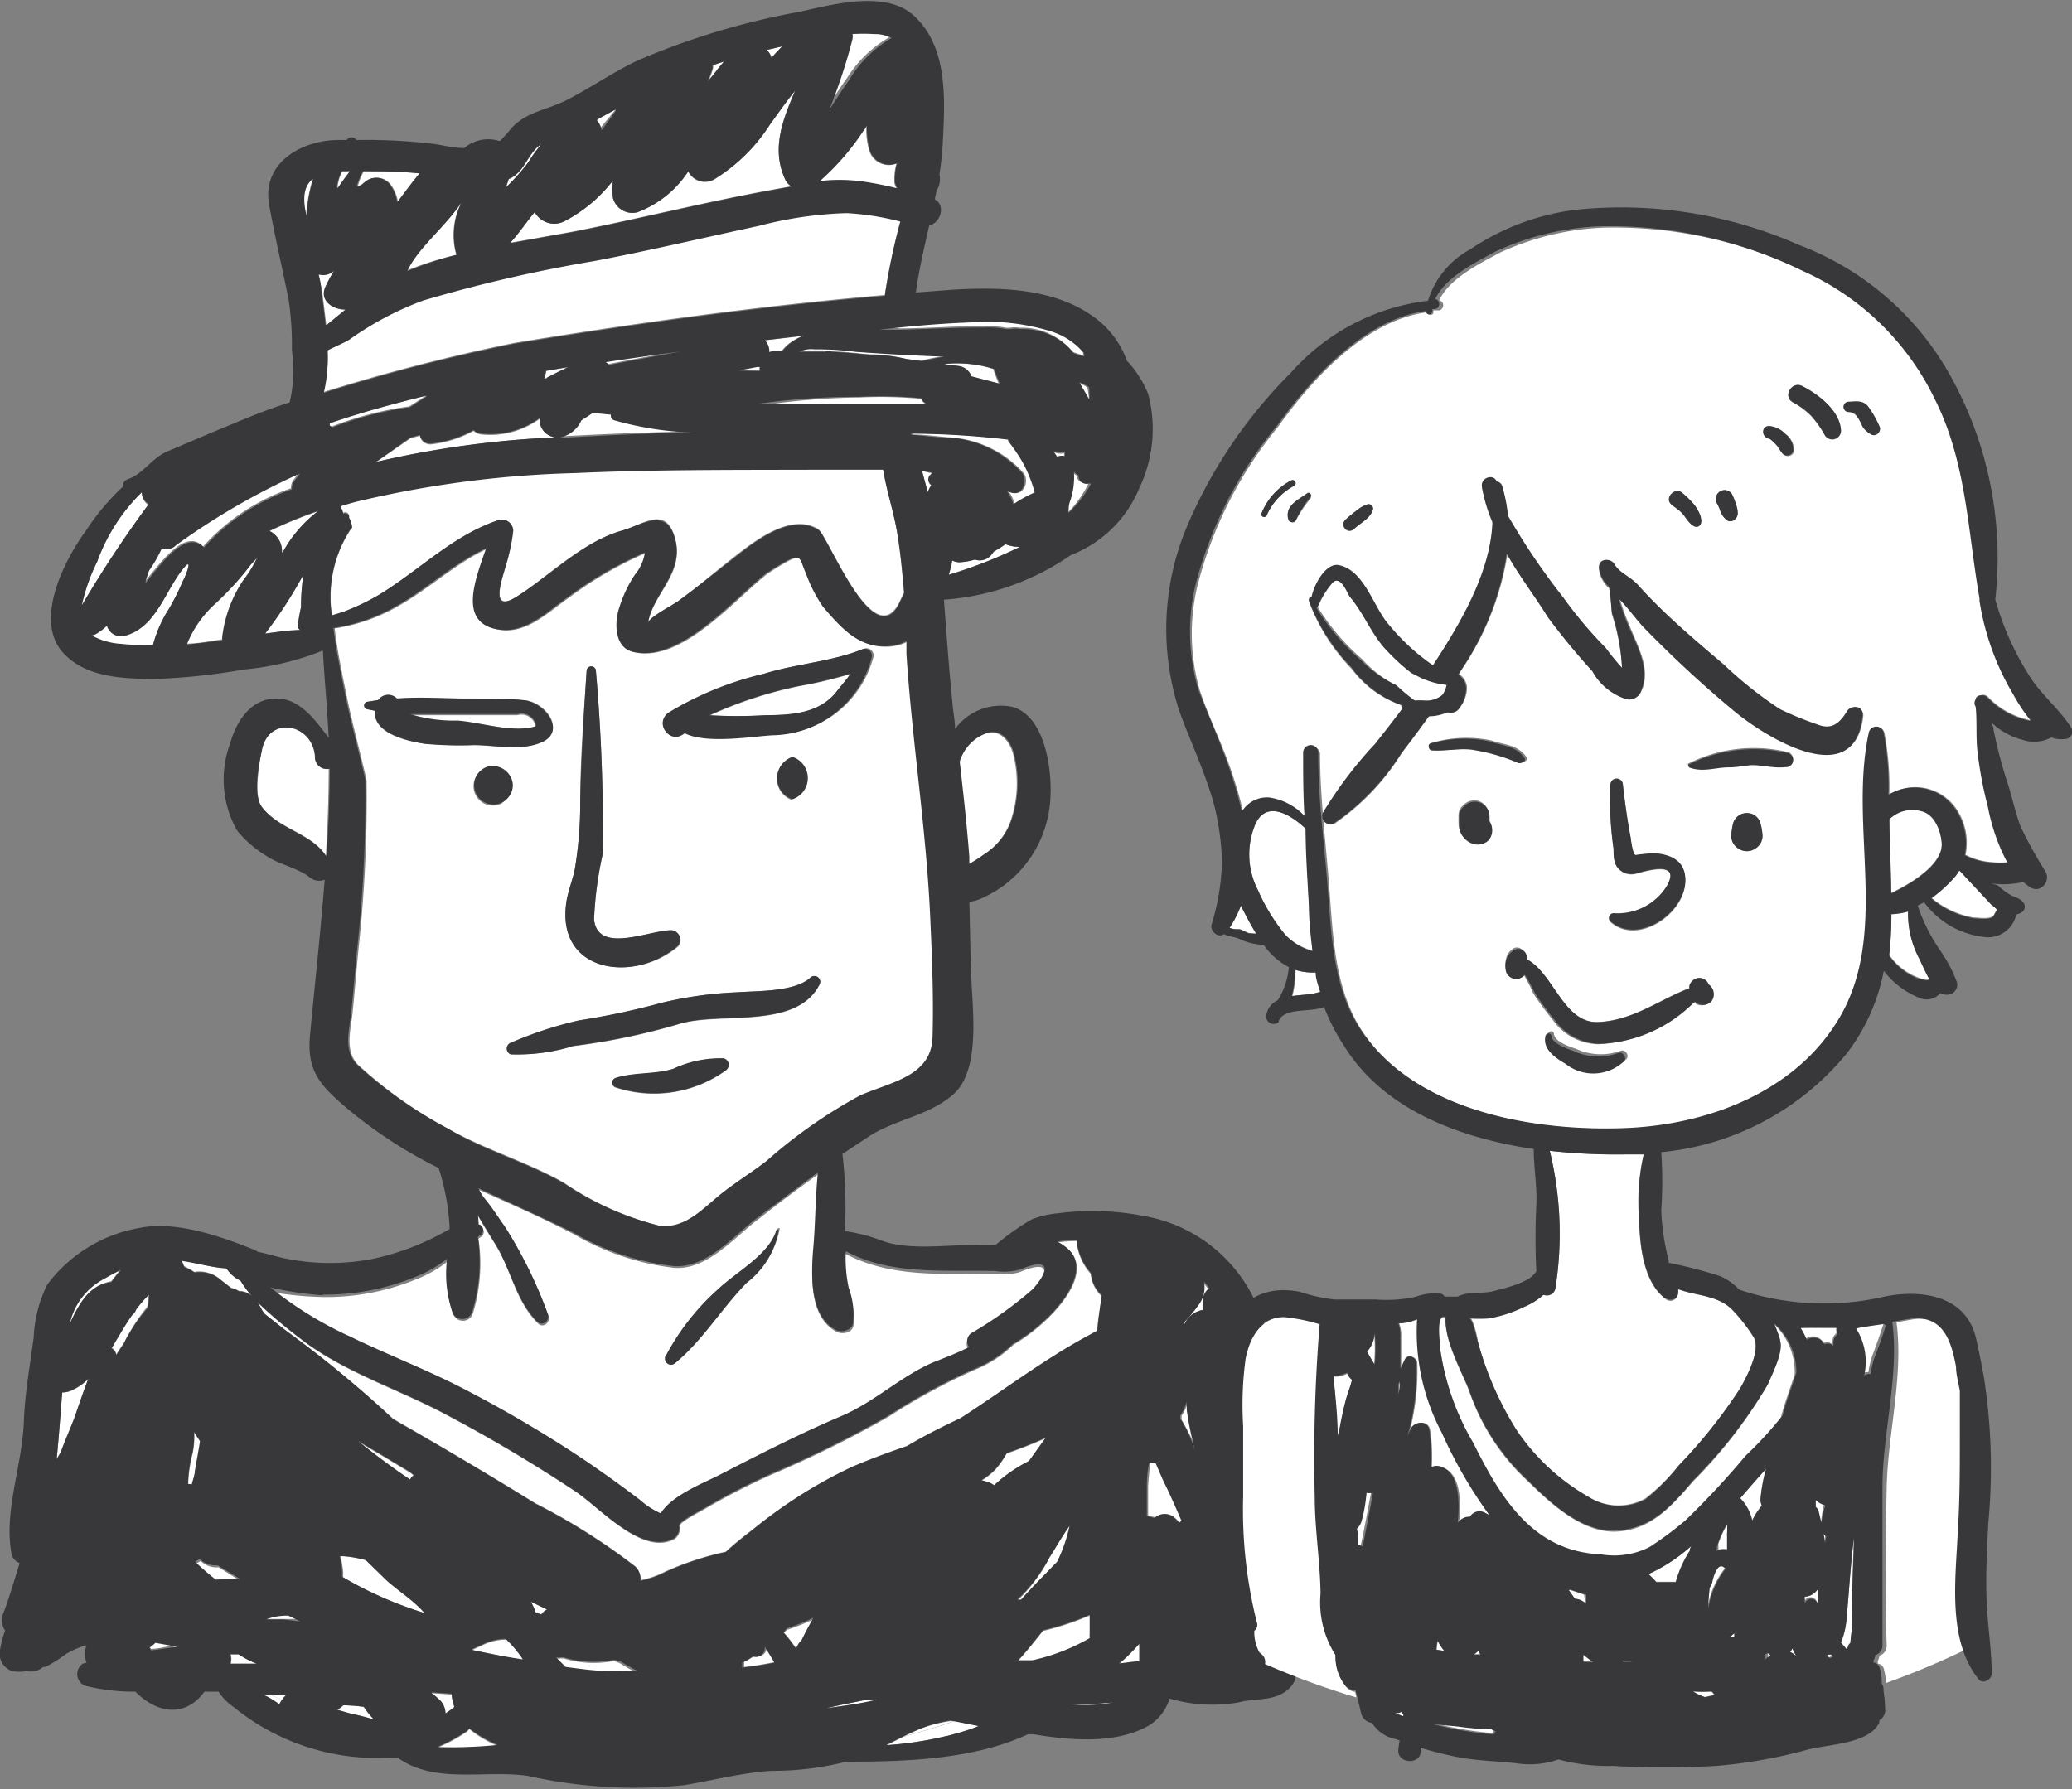 <?xml version="1.0" encoding="UTF-8"?> <svg xmlns="http://www.w3.org/2000/svg" id="レイヤー_1" data-name="レイヤー 1" viewBox="0 0 92.92 80.26"><rect x="0" y="0" width="92.92" height="80.26" fill="#808080" stroke="none"/><defs><style>.cls-1{fill:#fff;}.cls-2{fill:#38383a;}</style></defs><title>students</title><path class="cls-1" d="M11.68,84a2,2,0,0,1-.27.22v0l.08.12c.33,0,.67-.1,1-.16l-.16-.09Z" transform="translate(-4.72 -10.38)"></path><path class="cls-1" d="M16.55,86.41a3,3,0,0,1,.38.2l.32.21a1.22,1.22,0,0,1,.12-.19l-.51-.22Z" transform="translate(-4.72 -10.38)"></path><path class="cls-1" d="M44.48,88.66a16,16,0,0,0,2.7-.41c.49-.13,1-.28,1.45-.45l-1.1-.22c-.76.26-1.54.49-2.31.71Z" transform="translate(-4.72 -10.38)"></path><path class="cls-1" d="M54.71,86.74c-.68,0-1.35.07-2,.08A6.71,6.71,0,0,0,54.71,86.74Z" transform="translate(-4.72 -10.38)"></path><path class="cls-1" d="M55,84.93l-.09.06c.3,0,.59,0,.89-.09,0-.26,0-.52,0-.79C55.57,84.41,55.29,84.69,55,84.93Z" transform="translate(-4.72 -10.38)"></path><path class="cls-1" d="M39.8,12.46l-.69.16a.84.84,0,0,1,.21.35Q39.56,12.7,39.8,12.46Z" transform="translate(-4.72 -10.38)"></path><path class="cls-1" d="M46.07,31.51c.09.32.17.64.26.95a.79.79,0,0,1,.2-.27s0,0,0,0a.3.3,0,0,1-.05-.47c-.07.07,0,0,.07-.1Z" transform="translate(-4.72 -10.38)"></path><path class="cls-1" d="M39.88,83.61l.11.13c.15.17.3.39.46.6A1,1,0,0,1,40.7,84c.16-.34.34-.68.53-1a9.1,9.1,0,0,1-1.2.48Z" transform="translate(-4.72 -10.38)"></path><path class="cls-1" d="M49.29,35.12l-.07.09a.67.67,0,0,1-.78.27,2.93,2.93,0,0,1-.68.12.74.74,0,0,1-.34-.08c0,.21-.09.43-.15.64a20.91,20.91,0,0,0,3.19-1.25,1.69,1.69,0,0,1-.65-.12A5.69,5.69,0,0,1,49.29,35.12Z" transform="translate(-4.72 -10.38)"></path><path class="cls-1" d="M46.38,28.53l-.08,0a.46.46,0,0,1-.27-.26,19.89,19.89,0,0,0-2.78-.06,30.42,30.42,0,0,0-4.57.39c1.07,0,2.14-.05,3.21,0C43.37,28.55,44.88,28.5,46.38,28.53Z" transform="translate(-4.72 -10.38)"></path><path class="cls-1" d="M53.58,82.85a12.48,12.48,0,0,1-2.09.69c-.34.43-.72.91-1.12,1.35l.65,0,.4-.1a8.94,8.94,0,0,0,2.17-.9c0-.06,0-.11,0-.17l0-.84Z" transform="translate(-4.72 -10.38)"></path><path class="cls-1" d="M43.66,86.61c-.61.12-1.22.24-1.82.38.75-.1,1.5-.2,2.24-.32l-.1,0Z" transform="translate(-4.72 -10.38)"></path><path class="cls-1" d="M51.62,74.89c-.58.26-1.16.49-1.75.69a4.5,4.5,0,0,1-.48.69,3,3,0,0,1-.66.53l.29.08a.94.94,0,0,1,.28.15,6.46,6.46,0,0,1,1.57-1.12Q51.23,75.4,51.62,74.89Z" transform="translate(-4.72 -10.38)"></path><path class="cls-1" d="M52,80.56l.12-.12a6.62,6.62,0,0,0,.56-1.62c-.31.43-.57.89-.87,1.37a7,7,0,0,1-1.48,2l.17,0C51,81.6,51.5,81.08,52,80.56Z" transform="translate(-4.72 -10.38)"></path><path class="cls-1" d="M38.69,26.81l-.84.16h1a.63.63,0,0,1,0-.19A.29.29,0,0,1,38.69,26.81Z" transform="translate(-4.72 -10.38)"></path><path class="cls-1" d="M44.6,12.05a1.61,1.61,0,0,0-.76-.17,7.63,7.63,0,0,0-1,0,.58.58,0,0,1,0,.23,24.82,24.82,0,0,1-1,3.06.08.08,0,0,1,0,0c.29-.43.57-.88.87-1.3A5.43,5.43,0,0,1,44.6,12.05Z" transform="translate(-4.72 -10.38)"></path><path class="cls-1" d="M39.17,26.19a.6.6,0,0,1,.24-.05h.34l.2-.22a2.32,2.32,0,0,1,.78-.47L39,25.65A.7.7,0,0,1,39.17,26.19Z" transform="translate(-4.72 -10.38)"></path><path class="cls-1" d="M53.56,28.44a3.16,3.16,0,0,0-.08-.68,1.51,1.51,0,0,0-.44-.22C53.22,27.83,53.39,28.13,53.56,28.44Z" transform="translate(-4.72 -10.38)"></path><path class="cls-1" d="M43.24,18.52a16,16,0,0,1,1.7.33.8.8,0,0,1-.11-.25,2.53,2.53,0,0,1,.09-.88.92.92,0,0,1-1.23-.61A3.52,3.52,0,0,1,43.57,16a1.74,1.74,0,0,0-.11.18,11.16,11.16,0,0,1-2,2.33A8.16,8.16,0,0,1,43.24,18.52Z" transform="translate(-4.72 -10.38)"></path><path class="cls-1" d="M45.08,25.11c1.19,0,2.43-.11,3.65-.1l.1,0a4.21,4.21,0,0,1,1,.07H50a1.38,1.38,0,0,1,.45,0,2.92,2.92,0,0,1,2.38,1.09l.4.13.06,0,0-.13a3.16,3.16,0,0,0-1.53-1,9.7,9.7,0,0,0-3.17-.41c-1.49,0-3,.14-4.47.27Z" transform="translate(-4.72 -10.38)"></path><path class="cls-1" d="M48.24,27.26l1.27.33a6.13,6.13,0,0,1-.25-.66A5.54,5.54,0,0,0,47,26.71l.61.08A.71.71,0,0,1,48.24,27.26Z" transform="translate(-4.72 -10.38)"></path><path class="cls-1" d="M41.65,26.14a.33.33,0,0,1,.3,0c.57,0,1.13.08,1.69.13a7.28,7.28,0,0,1,1.68.2l.68.09c.32-.08.66-.15,1-.2-1.32-.05-2.65-.12-4-.22a13.34,13.34,0,0,0-1.79-.11,1.24,1.24,0,0,0-.77.07l1.16,0Z" transform="translate(-4.72 -10.38)"></path><path class="cls-1" d="M53,31.71a.91.91,0,0,1-.21-.18,3.34,3.34,0,0,1-.16,1.3c0,.2-.06.4-.08.6a5,5,0,0,0,1-1.4l-.1,0A.36.36,0,0,1,53,31.71Z" transform="translate(-4.72 -10.38)"></path><path class="cls-1" d="M52,30.67l-.12,0,.17.25a.58.58,0,0,1,.39,0,1.6,1.6,0,0,1,0-.21A.74.74,0,0,1,52,30.67Z" transform="translate(-4.72 -10.38)"></path><path class="cls-1" d="M50,30.15l0-.06a39.22,39.22,0,0,0-4.35-.27.43.43,0,0,1,0,.05c.51,0,1,.07,1.52.12a4.82,4.82,0,0,1,3.45,1.6c.29.36,0,1.09-.53.87l-.15-.06a1.67,1.67,0,0,1,.29.6,5.69,5.69,0,0,1,1-.54A5.88,5.88,0,0,0,50.54,31,9.23,9.23,0,0,0,50,30.15Z" transform="translate(-4.72 -10.38)"></path><path class="cls-1" d="M57.35,78.41a2.23,2.23,0,0,1,.27.26.46.46,0,0,1,.15-.09c-.25-.57-.49-1.14-.77-1.7-.1-.2-.24-.55-.41-.93a1.12,1.12,0,0,1-.27,0c-.07.47-.1.91-.11,1.11,0,.43,0,.87,0,1.3l.34.08A.67.67,0,0,1,57.35,78.41Z" transform="translate(-4.72 -10.38)"></path><path class="cls-1" d="M58,73.62c0-.12,0-.24,0-.36a2.34,2.34,0,0,1-.29.62c0,.06,0,.12,0,.18.29.5.53,1,.74,1.47A13.79,13.79,0,0,1,58,73.62Z" transform="translate(-4.72 -10.38)"></path><path class="cls-1" d="M57.8,69.87a1.1,1.1,0,0,1,.85-.73V68.8a.76.76,0,0,1,.26-.59,2.17,2.17,0,0,0-.24-.29,1.24,1.24,0,0,1-.21,1,6.36,6.36,0,0,1-.7.84s0,.06,0,.08Z" transform="translate(-4.72 -10.38)"></path><path class="cls-1" d="M48.15,49.16l0,0a7.91,7.91,0,0,0,.68-.44,2.94,2.94,0,0,0,1.21-1.52,5.23,5.23,0,0,0,.11-3c-.14-.53-.58-1.16-1.26-.9a2,2,0,0,0-1.23,1.3c.16,1.42.32,2.84.43,4.27C48.14,48.94,48.15,49.05,48.15,49.16Z" transform="translate(-4.72 -10.38)"></path><path class="cls-1" d="M46,87.92l-.8.37c.77-.22,1.55-.45,2.31-.71l-.16,0A6.46,6.46,0,0,0,46,87.92Z" transform="translate(-4.72 -10.38)"></path><path class="cls-1" d="M12.35,84.16l.16.09.16,0Z" transform="translate(-4.72 -10.38)"></path><path class="cls-1" d="M16.86,86.41l.51.22a1.29,1.29,0,0,1,.19-.21Z" transform="translate(-4.72 -10.38)"></path><path class="cls-1" d="M13.43,74.65h0a3.59,3.59,0,0,1-.07.94,6.06,6.06,0,0,0-.2,1.4l.18,0c.05-.22.1-.43.14-.62.08-.44.16-.88.23-1.32Z" transform="translate(-4.72 -10.38)"></path><path class="cls-1" d="M24.7,87.27c.14-.09.27-.19.4-.29a2.56,2.56,0,0,1-.13-.59h0l-.89-.06a3.16,3.16,0,0,1,.42.4A.88.88,0,0,1,24.7,87.27Z" transform="translate(-4.72 -10.38)"></path><path class="cls-1" d="M26.4,84.16l-.5.23c.76.16,1.53.32,2.3.46a5.29,5.29,0,0,0-.77-.92A2.38,2.38,0,0,0,26.4,84.16Z" transform="translate(-4.72 -10.38)"></path><path class="cls-1" d="M39.1,84.2l0,0a.4.4,0,0,1-.5.46h-.05a3.47,3.47,0,0,1-.46.27,1.5,1.5,0,0,1,0,.22,14.39,14.39,0,0,0,1.51-.25c-.09-.16-.19-.32-.29-.48Z" transform="translate(-4.72 -10.38)"></path><path class="cls-1" d="M28.74,82.7h0l.25.09a.72.72,0,0,1,.26-.23l-.73-.35A3.51,3.51,0,0,1,28.74,82.7Z" transform="translate(-4.72 -10.38)"></path><path class="cls-1" d="M32.26,84.88A4.63,4.63,0,0,1,30,84.77h-.15a.65.65,0,0,1-.21,0c.14.15.29.29.43.43.63.08,1.27.15,1.91.18l1.35.06c-.26-.13-.54-.29-.82-.46Z" transform="translate(-4.72 -10.38)"></path><path class="cls-1" d="M14.52,80.68a1,1,0,0,1-.8-.28l0,0-.21.12c.27.26.58.53.92.8h1.12Z" transform="translate(-4.72 -10.38)"></path><path class="cls-1" d="M23.29,76.58l-.19-.15-1.33-.8-1-.59c.78.59,1.56,1.18,2.36,1.74A.55.55,0,0,1,23.29,76.58Z" transform="translate(-4.72 -10.38)"></path><path class="cls-1" d="M16.65,83l.58,0,.19,0,.76,0-.54-.26A2.68,2.68,0,0,0,16.65,83Z" transform="translate(-4.72 -10.38)"></path><path class="cls-1" d="M20.13,86.87a1.05,1.05,0,0,1-.27.2l.59.17c.36.08.71.17,1.07.27a3.48,3.48,0,0,1-.46-.57A7.56,7.56,0,0,0,20.13,86.87Z" transform="translate(-4.72 -10.38)"></path><path class="cls-1" d="M21.94,81.12l-.77-.75a5.2,5.2,0,0,0-1-.18H20c.05.22.08.45.11.68v.26a17.1,17.1,0,0,0,3.71,1.62C23.27,82.11,22.44,81.64,21.94,81.12Z" transform="translate(-4.72 -10.38)"></path><path class="cls-1" d="M25.77,87.94l-.1.11a7.25,7.25,0,0,1-1.28.7A21.37,21.37,0,0,0,27,88.69l-.15-.08A5,5,0,0,1,25.77,87.94Z" transform="translate(-4.72 -10.38)"></path><path class="cls-1" d="M39.05,42.46c1.19,0,2.44-.05,3.21-1.09.18-.24.42-.49.62-.76a20.85,20.85,0,0,1-2.32.55,18.58,18.58,0,0,0-4,1.31A21.14,21.14,0,0,0,39.05,42.46Z" transform="translate(-4.72 -10.38)"></path><path class="cls-1" d="M21.74,37.05c1.82-1.11,3.31-2.67,5.37-3.35a.51.51,0,0,1,.63.5,9,9,0,0,1-.35,1.62c-.16.58-.73,2.14.56,1.29,1.49-1,2.93-2.44,4.67-2.93.93-.26,2-1.19,2.39.4S34,37,33.78,38.34c0-.27,1.12-.82,1.38-1,.83-.62,1.61-1.3,2.43-1.94s2.55-2.07,3.82-1.29c.43.26,2.46,5.57,3.62,3.32l.23-.48c-.08-.92-.17-1.85-.32-2.75s-.48-1.87-.62-2.79c-1-.05-2.08,0-3.11,0-3.55,0-7.16,0-10.7.15a47.3,47.3,0,0,0-9.63,1.24c-.31.07-.6.16-.9.25.05.11.08.23.12.34h0c.11-.08.32,0,.26.18l0,0a.91.91,0,0,1,.14.48A5.56,5.56,0,0,0,19.61,38l.49-.15A10.25,10.25,0,0,0,21.74,37.05Z" transform="translate(-4.72 -10.38)"></path><path class="cls-1" d="M18.84,44.31c-.11-1.5-2.12-1.86-2.39-.24-.1.6-.36,2,0,2.5.78,1,2.23,1.16,2.88,2.2.08-1.3.13-2.6.13-3.91A.53.53,0,0,1,18.84,44.31Z" transform="translate(-4.72 -10.38)"></path><path class="cls-1" d="M34.31,65.37c1.22.19,2-.83,2.92-1.51.63-.49,1.3-.9,1.93-1.39a22.49,22.49,0,0,1,4.2-2.94c1.41-.62,3.19-.72,3.24-2.61s0-3.54-.1-5.28c-.17-4-.81-7.93-1.07-11.91l0-.57a2.1,2.1,0,0,1-.75.22c-1.4.12-2.18-.82-3-1.77a6.78,6.78,0,0,1-.77-1.52c-.26-.56-.17-.92-.91-.5a10.13,10.13,0,0,0-.89.55c-1.42,1.12-3.75,3.89-5.83,3.52-1-.17-1-1.37-.73-2a5.72,5.72,0,0,1,.7-1.48,2,2,0,0,0,.45-1,17.07,17.07,0,0,0-3.45,2c-.94.65-1.93,1.69-3.2,1.44-1.74-.33-.93-2.28-.47-3.63-1.44.67-2.6,1.79-4,2.58a8.16,8.16,0,0,1-2.85,1c.12,1,.33,2,.49,2.79.26,1.32.63,2.66.94,4a62,62,0,0,1-.35,7.48c-.1,1-.18,2-.28,3-.09.78-.36,1.7.27,2.32A19.68,19.68,0,0,0,24.8,61c1.67.94,3.53,1.48,5.2,2.42A13.56,13.56,0,0,0,34.31,65.37Zm3-7a5.51,5.51,0,0,1-5,.79.22.22,0,0,1,0-.41c.85-.27,1.74-.15,2.59-.41a5,5,0,0,1,2.26-.47A.3.3,0,0,1,37.29,58.35Zm-2.57-16A14.68,14.68,0,0,1,39,40.6c1.44-.45,3.05-.54,4.44-1.11a.32.32,0,0,1,.45.36,4.68,4.68,0,0,1-4.4,3.48c-.77,0-3,.43-4-.1l0,0C34.81,43.83,34,42.83,34.72,42.33Zm5.51,3.9a1,1,0,0,1,0-1.9A1,1,0,0,1,40.23,46.23ZM30.1,51c.06-.57.29-1.08.4-1.63a17.88,17.88,0,0,0,.24-3c0-2,.16-4,.29-5.92a.21.21,0,0,1,.41,0,81.36,81.36,0,0,1,.31,8.25,16.46,16.46,0,0,0-.39,2.94c.17,1.57,2.49.46,3.48.48a.43.43,0,0,1,.29.72C33.16,54.48,29.75,54,30.1,51Zm-6.27-7.25c-.83-.12-2.38-.44-2.3-1.49l-.35-.07a.17.17,0,0,1,0-.33l.5-.08a.55.55,0,0,1,.84-.07c.92,0,1.86,0,2.79,0s2,0,2.94.08,1.87,1.34.77,1.86c-.93.44-2.09.16-3.07.15A16.69,16.69,0,0,1,23.83,43.73Zm3.42,2.65a.88.88,0,0,1-.67.08h0a.87.87,0,0,1,0-1.67h0a.9.9,0,0,1,.84.24.87.87,0,0,1,.24.61A.89.89,0,0,1,27.25,46.38Zm.43,11.28h-.05a.28.28,0,0,1,0-.53,17.44,17.44,0,0,1,3.05-1,33.52,33.52,0,0,0,3.71-.79,17.32,17.32,0,0,1,3.37-.47c.91-.07,2.6,0,3.31-.67a.26.26,0,0,1,.4.31c-1,2.07-4.44,1.23-6.27,1.78a29.76,29.76,0,0,1-4.78,1A8.4,8.4,0,0,1,27.68,57.66Z" transform="translate(-4.72 -10.38)"></path><path class="cls-1" d="M28.74,43a.64.64,0,0,0-.82-.54H27.6l-.58,0c-.57,0-1.15,0-1.72,0-.73,0-1.47,0-2.21,0a6.74,6.74,0,0,0,2.14.29C26.28,42.77,27.73,43.28,28.74,43Z" transform="translate(-4.72 -10.38)"></path><path class="cls-1" d="M32.26,29.19a.21.21,0,0,1-.14-.25l-.82-.08c-.16.12-.34.23-.51.34a1.33,1.33,0,0,1-.94.76.35.35,0,0,1-.11,0c2.13-.12,4.28-.2,6.43-.24A14.54,14.54,0,0,1,32.26,29.19Z" transform="translate(-4.72 -10.38)"></path><path class="cls-1" d="M19.6,29.51a15.16,15.16,0,0,1,3.47-.9l.75-.48c-1.46.36-2.92.76-4.37,1.2l0,.11Z" transform="translate(-4.72 -10.38)"></path><path class="cls-1" d="M31.81,26.59a.76.76,0,0,1,.19.12c1.06-.21,2.13-.4,3.19-.6C34.06,26.26,32.93,26.42,31.81,26.59Z" transform="translate(-4.72 -10.38)"></path><path class="cls-1" d="M37.22,13.13l-.52.17a.4.4,0,0,1,0,.15c-.06.2-.13.39-.2.58.14-.15.27-.31.4-.48A5.19,5.19,0,0,1,37.22,13.13Z" transform="translate(-4.72 -10.38)"></path><path class="cls-1" d="M25.62,72.86a56.63,56.63,0,0,1,5.1,3c.91.61,1.79,1.24,2.66,1.9a3.71,3.71,0,0,0,.95.62c.49-.8,1.9-1.35,2.59-1.7,1.81-.93,3.66-1.88,5.53-2.67,1.49-.64,2.66-1.79,4.14-2.42.52-.22,1.06-.41,1.57-.67a.44.44,0,0,1,.08-.61,17.91,17.91,0,0,0,2.79-2c.84-1,.67-1.4-.6-.86a2.76,2.76,0,0,1-1.11.06c-2.35,0-4.64.19-6.69-.89a6.35,6.35,0,0,0,.13,1.64A3.44,3.44,0,0,1,43,69.83c-.06.34-.5.42-.76.29-1.29-.67-1.15-2.65-1-3.9.08-1,.08-2.12.19-3.18-.9.64-1.78,1.3-2.66,2-1.08.79-2.3,2.32-3.81,2.21a11.43,11.43,0,0,1-4.49-1.5c-1.4-.73-2.84-1.36-4.27-2a2.5,2.5,0,0,0,.32.51c.32.39.58.81.88,1.23a20.07,20.07,0,0,1,1.91,3.89c.13.3-.23.62-.48.35-1-1-1.17-2.37-1.9-3.53-.26-.42-.52-.84-.77-1.27,0,.15,0,.31.05.46h.05a.27.27,0,0,1,0,.49l-.08.06a7.66,7.66,0,0,1-.25,3.35.47.47,0,0,1-.9,0,5.36,5.36,0,0,1-.22-2.34,5.5,5.5,0,0,1-1.49.84,10.65,10.65,0,0,1-4.09.77,15.25,15.25,0,0,1-2.36-.23,16.85,16.85,0,0,0,3.57,2.2C22.13,71.29,23.91,72,25.62,72.86Zm9-1.69a10.67,10.67,0,0,1,2.35-3c.82-.78,2.32-1.56,2.63-2.7a0,0,0,0,1,.09,0,3.79,3.79,0,0,1-1.43,2.36c-1.13,1.15-2,2.58-3.23,3.62A.27.27,0,0,1,34.57,71.17Z" transform="translate(-4.72 -10.38)"></path><path class="cls-1" d="M9.42,67.69a3,3,0,0,0-1.58,2.08c.42-.89.87-1.73,1.87-1.92.14-.18.28-.37.43-.54C9.9,67.42,9.66,67.55,9.42,67.69Z" transform="translate(-4.72 -10.38)"></path><path class="cls-1" d="M10.64,69.34c-.3.43-.55.87-.72,1.15l-.2.34a.37.37,0,0,1,.21.3l.39-.59a8.11,8.11,0,0,1,1-1.54,4.07,4.07,0,0,0,.06-.59,5.48,5.48,0,0,0-.58.67A.57.57,0,0,1,10.64,69.34Z" transform="translate(-4.72 -10.38)"></path><path class="cls-1" d="M7.51,72.83c-.08,1-.15,2-.25,3l.19-.33c.18-.5.4-1,.6-1.51s.41-1.17.63-1.75a2.5,2.5,0,0,1-.78.53A.92.92,0,0,1,7.51,72.83Z" transform="translate(-4.72 -10.38)"></path><path class="cls-1" d="M28.92,29.17a3.77,3.77,0,0,1-2.68.69.59.59,0,0,1-.28-.15,5.11,5.11,0,0,1-1.89.6.47.47,0,0,1-.52-.38l-.42.11L21.6,31.1a43.79,43.79,0,0,1,8-1.1h.05A.8.8,0,0,1,28.92,29.17Z" transform="translate(-4.72 -10.38)"></path><path class="cls-1" d="M16.59,69.32c.38.3.75.6,1.13.88A50.33,50.33,0,0,1,22.33,74l.3.18q3.07,1.76,6.09,3.62a28.3,28.3,0,0,1,4.47,2.82.73.73,0,0,1,.24.64,4.23,4.23,0,0,0,1.1-.38,13.54,13.54,0,0,1,2.74-.9c.38-.36.8-.69,1.21-1a20.84,20.84,0,0,1,4.46-2.75c.82-.35,1.63-.65,2.46-.93.78-.47,1.59-.87,2.41-1.26,1.92-1.24,3.74-2.65,5.76-3.72l.36-.2c0-.52.12-1,.2-1.59a1.52,1.52,0,0,1-.49-1l0,0A2.55,2.55,0,0,1,53,66.05h0a.06.06,0,0,1,0,0,5.73,5.73,0,0,0-.84.06,2,2,0,0,1,.31.19c1.55,1.06-.53,3.36-2.3,4.4a5.32,5.32,0,0,1-1.77,1.14,27.84,27.84,0,0,0-3.83,2.09,49.45,49.45,0,0,1-5.21,2.58,30.76,30.76,0,0,0-2.86,1.46c-.36.22-1.32.68-1.3.88a.55.55,0,0,1-.38.64c-1.42.56-3.23-1.5-4.29-2.2a67.2,67.2,0,0,0-6-3.55c-2.13-1.11-4.54-1.87-6.43-3.38a21.13,21.13,0,0,1-1.81-1.54c.08.13.15.25.21.37Z" transform="translate(-4.72 -10.38)"></path><path class="cls-1" d="M15.07,84.59a.85.85,0,0,1,0,.42l1.19,0a3.88,3.88,0,0,1-.81-.42Z" transform="translate(-4.72 -10.38)"></path><path class="cls-1" d="M13.43,67.43a1.44,1.44,0,0,1,1.2.36l.45.35a1.11,1.11,0,0,1,.35.14l.05,0a.9.9,0,0,1,.51.2,4.56,4.56,0,0,1-.5-.68,1.5,1.5,0,0,1-.63-.55c-.66,0-1.31-.24-2-.34l.09.25A2.88,2.88,0,0,1,13.43,67.43Z" transform="translate(-4.72 -10.38)"></path><path class="cls-1" d="M18.49,20.44a2.53,2.53,0,0,1,0-.83,7.08,7.08,0,0,1,.26-1.22c-.39.29-.54.83-.33,1.82C18.45,20.28,18.47,20.36,18.49,20.44Z" transform="translate(-4.72 -10.38)"></path><path class="cls-1" d="M20.08,18.06a1.86,1.86,0,0,0-.22.72s0,.06,0,.09c.19-.29.39-.56.59-.82Z" transform="translate(-4.72 -10.38)"></path><path class="cls-1" d="M11.19,36.51c.86-1.09,1.88-2.41,2.64-1.62l0,0a9.41,9.41,0,0,1,3.94-2.61.54.54,0,0,1,.12-.38l.24-.33a31.52,31.52,0,0,0-5.56,3.22.56.56,0,0,1-.67,0,6,6,0,0,1-.57,1A5.08,5.08,0,0,0,11.19,36.51Z" transform="translate(-4.72 -10.38)"></path><path class="cls-1" d="M21.25,18.45a.78.78,0,0,1,1.05.29,1.72,1.72,0,0,1,.27.71c.33-.44.64-.88,1-1.29-.84-.08-1.68-.09-2.53-.1a3.1,3.1,0,0,0-.28.7.9.9,0,0,1,.21-.08A2.26,2.26,0,0,1,21.25,18.45Z" transform="translate(-4.72 -10.38)"></path><path class="cls-1" d="M28.7,19.88l-.11.13c-.32.43-.63.87-1,1.26l2.86-.51c3-.59,6-1.35,9-1.89l.77-.14a.73.73,0,0,1-.28-.3c-.65-1.4-.11-2.71.44-4-.44.52-.82,1.09-1.15,1.55a7.75,7.75,0,0,1-2.46,2.44.84.84,0,0,1-1.19-.34A4.71,4.71,0,0,1,33.3,19.9a.9.9,0,0,1-1.1-.65,2.84,2.84,0,0,1,0-.77A6.55,6.55,0,0,1,30,20.32,1,1,0,0,1,28.7,19.88Z" transform="translate(-4.72 -10.38)"></path><path class="cls-1" d="M11.08,32.46a8.26,8.26,0,0,0-2,3.11,8.46,8.46,0,0,0-.71,2,51.83,51.83,0,0,1,3-4.54A.65.65,0,0,1,11.08,32.46Z" transform="translate(-4.72 -10.38)"></path><path class="cls-1" d="M32.28,15.35l0-.07-.8.44-.09,0a.82.82,0,0,1,.21.45Z" transform="translate(-4.72 -10.38)"></path><path class="cls-1" d="M29,16.85c-.59.35-.75,1.29-1.46,1.56l-.12.38a9.35,9.35,0,0,0,1-1.12C28.56,17.39,28.76,17.12,29,16.85Z" transform="translate(-4.72 -10.38)"></path><path class="cls-1" d="M29.21,27a1.31,1.31,0,0,1-.09.34l.12,0c.31-.16.62-.33.94-.48Z" transform="translate(-4.72 -10.38)"></path><path class="cls-1" d="M25.18,21.81a3.26,3.26,0,0,1,.2-2.3c-.73,1.08-2,2-2.41,3A15.46,15.46,0,0,1,25.18,21.81Z" transform="translate(-4.72 -10.38)"></path><path class="cls-1" d="M13,35.81c-.87,1-1.25,2.73-2.71,3.1a.66.66,0,0,1-.78-.46h0a2.62,2.62,0,0,1-.52.39l-.17.07a3.09,3.09,0,0,0,1.32.38,11.48,11.48,0,0,0,1.43.06v0a5.58,5.58,0,0,1,.72-1.64,11.54,11.54,0,0,0,.63-1.27C13,36.32,13.38,35.38,13,35.81Z" transform="translate(-4.72 -10.38)"></path><path class="cls-1" d="M17.36,35.19a.44.44,0,0,1,.08-.11A5.81,5.81,0,0,1,19,33.31a19.91,19.91,0,0,0-2.2.9A1,1,0,0,1,17.36,35.19Z" transform="translate(-4.72 -10.38)"></path><path class="cls-1" d="M14.29,37.49a4.93,4.93,0,0,0-1.2,1.76c.53,0,1.06-.12,1.59-.19a.34.34,0,0,1,0-.1,5.8,5.8,0,0,1,.93-2.53,5.68,5.68,0,0,0,.63-1l-.25.26A13,13,0,0,1,14.29,37.49Z" transform="translate(-4.72 -10.38)"></path><path class="cls-1" d="M19.41,24.92l.83-.68c-.54.06-1.17-.35-.91-1a5.37,5.37,0,0,1,.4-.74.72.72,0,0,1-.7.16c0,.25.09.5.13.74.06.45.13,1,.19,1.54Z" transform="translate(-4.72 -10.38)"></path><path class="cls-1" d="M18.18,38.64a.22.22,0,0,1-.1-.21,6.84,6.84,0,0,1,.14-.81,9.35,9.35,0,0,1,.11-1.47,19.73,19.73,0,0,1-1.72,2.65C17.13,38.73,17.66,38.68,18.18,38.64Z" transform="translate(-4.72 -10.38)"></path><path class="cls-1" d="M44.4,23.61a29.41,29.41,0,0,1,.7-3.33,12.22,12.22,0,0,0-2.41-.38,17.51,17.51,0,0,0-3.93.57c-2.47.53-4.91,1.11-7.39,1.58a65,65,0,0,0-7.67,1.77,14,14,0,0,0-3.29,1.74c-.21.14-.63.31-1,.5a6.9,6.9,0,0,1-.17,1.9,85.53,85.53,0,0,1,8.54-2.2C33.3,24.85,38.83,24.09,44.4,23.61Z" transform="translate(-4.72 -10.38)"></path><path class="cls-2" d="M63.75,80.39a22.41,22.41,0,0,1-1.15-4.75c-.45-2.22-.65-4.84-1.6-6.91a6.77,6.77,0,0,0-5-3.81,11.94,11.94,0,0,0-3.82-.12,4.12,4.12,0,0,0-1.2.28,11.31,11.31,0,0,0-1.61,1.14,9.31,9.31,0,0,1-.94,0c-1.25,0-3,.26-4.19-.2a7.61,7.61,0,0,0-1.63-.42,21.11,21.11,0,0,0-.11-3.46l1.24-.82c1.2-.75,2.63-.89,3.73-1.85s.92-3.25.84-4.64-.08-2.67-.12-4a1.76,1.76,0,0,0,.56-.16,5.17,5.17,0,0,0,3-3.84c.26-1.32,0-4.33-1.66-4.75a2.54,2.54,0,0,0-2.54,1c0-.36-.08-.73-.11-1.09-.16-1.57-.27-3.14-.39-4.71a11.39,11.39,0,0,0,5.69-2,5.43,5.43,0,0,0,3.07-3,6.14,6.14,0,0,0,.4-4.23,4.84,4.84,0,0,0-.87-1.4l-.08-.08A4.15,4.15,0,0,0,54,24.77c-1.82-1.48-4.4-1.53-6.63-1.39l-1.58.12c.14-1,.37-2,.6-3,.53-.14.74-.91.26-1.17,0-.13.05-.26.07-.39a1,1,0,0,0,.13-.74q.11-.7.15-1.41c.09-1.92.26-4.28-1.3-5.71-1.27-1.16-3.67-.49-5.13-.17a33.49,33.49,0,0,0-7.27,2.19c-1.09.52-2.08,1.21-3.15,1.76-.89.46-1.86.53-2.53,1.31a5.48,5.48,0,0,1-.49.54,1.66,1.66,0,0,0-1.59.31c-.45,0-.89-.11-1.34-.18a25.49,25.49,0,0,0-3.5-.18.25.25,0,0,0-.39-.05l-.05.05h-.36c-1.62,0-3.45,1-3.11,2.91.26,1.44.6,2.86.88,4.29a14,14,0,0,1,.14,2.24,6.28,6.28,0,0,1-.1,2.33c-1.19.37-2.34.88-3.49,1.35l-2,.85c-.7.3-1.06,1-1.78,1.25a.34.34,0,0,0-.22.34,10.69,10.69,0,0,0-1.67,2c-.93,1.27-2.27,3.89-1.07,5.36,1,1.18,2.66,1.23,4.06,1.26a28.64,28.64,0,0,0,4.12-.43,12.55,12.55,0,0,0,3.54-.85c.07,1.31.2,2.61.26,3.92-.55-.75-1.23-1.65-2.11-1.75-1.26-.16-2,.89-2.31,2a4.65,4.65,0,0,0,.31,3.9,5.09,5.09,0,0,0,1.28,1.12c.61.42,1.45.55,2,1a.66.66,0,0,0,.65.09c-.18,2.33-.44,4.66-.66,7C18.49,58.34,19,59,20.17,60a20.51,20.51,0,0,0,4.22,2.77,10.36,10.36,0,0,1,.49,2.61v.13l0,0a11.71,11.71,0,0,1-3.36,1.32,10,10,0,0,1-4,0c-.08,0-.72-.19-1.24-.3l-.11-.07c-1.5-.61-3.56-1.34-5.2-1A6.56,6.56,0,0,0,6.84,68a5.86,5.86,0,0,0-.61,2.38c-.17,1.26-.39,2.49-.44,3.75-.06,1.93-.9,4-.56,5.91a.56.56,0,0,0,.37.45c-.3,1-.62,2-.72,2.22a.81.81,0,0,0,.07.81,4.56,4.56,0,0,0-.22.82.83.83,0,0,0,.54,1,2.18,2.18,0,0,0,.66,0,.87.87,0,0,0,.73-.19l.1,0a6.77,6.77,0,0,0,.92-.58,3.49,3.49,0,0,1,.92-.39,1.1,1.1,0,0,0,0,.78L8.44,85a.56.56,0,0,0,.12,1,9.19,9.19,0,0,0,2.23.26c1,1,2.24,1.16,3.1,0l.63,0a2.47,2.47,0,0,0,.68.69,10.18,10.18,0,0,0,7,2.27l.35,0c1.7,1.21,3.9.53,5.86.82a21.75,21.75,0,0,0,7,.41c1.32-.22,2.56-.55,3.9-.64a13.33,13.33,0,0,0,3.36-.41c2.72,0,5.72-.1,8.15-1.23l.25,0c1.6.27,3.67.46,5.15-.38a2.14,2.14,0,0,0,.95-1.22,6.87,6.87,0,0,0,3.1.17c.83-.22,1.75,0,2.37-.74a.92.92,0,0,0,.2-.57,1.07,1.07,0,0,0,.55-.78,4.83,4.83,0,0,1,.22-.74.71.71,0,0,0,.82-.71A5.84,5.84,0,0,0,63.75,80.39ZM48.93,43.27c.68-.26,1.12.37,1.26.9a5.23,5.23,0,0,1-.11,3,2.94,2.94,0,0,1-1.21,1.52,7.91,7.91,0,0,1-.68.44l0,0c0-.11,0-.22,0-.32-.11-1.43-.27-2.85-.43-4.27A2,2,0,0,1,48.93,43.27ZM18.77,18.39a7.08,7.08,0,0,0-.26,1.22,2.53,2.53,0,0,0,0,.83c0-.08,0-.16,0-.23C18.23,19.22,18.38,18.68,18.77,18.39ZM12.61,34.84a31.52,31.52,0,0,1,5.56-3.22l-.24.33a.54.54,0,0,0-.12.38,9.41,9.41,0,0,0-3.94,2.61l0,0c-.76-.79-1.78.53-2.64,1.62a5.08,5.08,0,0,1,.18-.59,6,6,0,0,0,.57-1A.56.56,0,0,0,12.61,34.84Zm-3.53.73a8.26,8.26,0,0,1,2-3.11.65.65,0,0,0,.31.53,51.83,51.83,0,0,0-3,4.54A8.46,8.46,0,0,1,9.08,35.57Zm3.22,2.11a5.58,5.58,0,0,0-.72,1.64v0a11.48,11.48,0,0,1-1.43-.06,3.09,3.09,0,0,1-1.32-.38L9,38.83a2.62,2.62,0,0,0,.52-.39h0a.66.66,0,0,0,.78.46c1.46-.37,1.84-2.11,2.71-3.1.38-.43,0,.51-.07.6A11.54,11.54,0,0,1,12.3,37.68Zm3.32-1.25A5.8,5.8,0,0,0,14.69,39a.34.34,0,0,0,0,.1c-.53.07-1.06.14-1.59.19a4.93,4.93,0,0,1,1.2-1.76A13,13,0,0,0,16,35.66l.25-.26A5.68,5.68,0,0,1,15.62,36.43Zm2.6,1.19a6.84,6.84,0,0,0-.14.81.22.22,0,0,0,.1.21c-.52,0-1.05.09-1.57.16a19.73,19.73,0,0,0,1.72-2.65A9.35,9.35,0,0,0,18.22,37.62Zm-.78-2.54a.44.44,0,0,0-.08.11,1,1,0,0,0-.56-1,19.91,19.91,0,0,1,2.2-.9A5.81,5.81,0,0,0,17.44,35.08ZM8.05,74c-.2.53-.42,1-.6,1.51l-.19.33c.1-1,.17-2,.25-3a.92.92,0,0,0,.39-.09,2.5,2.5,0,0,0,.78-.53C8.46,72.79,8.26,73.37,8.05,74Zm-.21-4.19a3,3,0,0,1,1.58-2.08c.24-.14.48-.27.72-.38-.15.17-.29.36-.43.54C8.71,68,8.26,68.88,7.84,69.77Zm2.48.77-.39.59a.37.37,0,0,0-.21-.3l.2-.34c.17-.28.42-.72.72-1.15a.57.57,0,0,0,.19-.26,5.48,5.48,0,0,1,.58-.67,4.07,4.07,0,0,1-.06.59A8.11,8.11,0,0,0,10.32,70.54ZM11.5,84.41l-.08-.12v0a2,2,0,0,0,.27-.22l1,.18C12.28,84.29,11.89,84.36,11.5,84.41Zm1.38-17.47c.67.1,1.32.29,2,.34a1.5,1.5,0,0,0,.63.55,4.56,4.56,0,0,0,.5.68.9.9,0,0,0-.51-.2l-.05,0a1.11,1.11,0,0,0-.35-.14l-.45-.35a1.44,1.44,0,0,0-1.2-.36,2.88,2.88,0,0,0-.46-.24Zm.27,10a6.06,6.06,0,0,1,.2-1.4,3.59,3.59,0,0,0,.07-.94h0l.27.42c-.07.44-.15.88-.23,1.32,0,.19-.09.4-.14.62Zm1.24,4.29c-.34-.27-.65-.54-.92-.8l.21-.12,0,0a1,1,0,0,0,.8.28l1,.61ZM15.05,85a.85.85,0,0,0,0-.42l.36,0a3.88,3.88,0,0,0,.81.42ZM46.33,32.46c-.09-.31-.17-.63-.26-.95l.44.06c0,.06-.14.17-.07.1a.3.3,0,0,0,.05.47s0,0,0,0A.79.79,0,0,0,46.33,32.46Zm.94,3.7c.06-.21.11-.43.15-.64a.74.74,0,0,0,.34.08,2.93,2.93,0,0,0,.68-.12.67.67,0,0,0,.78-.27l.07-.09a5.69,5.69,0,0,0,.52-.33,1.69,1.69,0,0,0,.65.12A20.91,20.91,0,0,1,47.27,36.16ZM50.16,33a1.67,1.67,0,0,0-.29-.6l.15.06c.54.22.82-.51.53-.87A4.82,4.82,0,0,0,47.1,30c-.5,0-1-.09-1.52-.12a.43.43,0,0,0,0-.05,39.22,39.22,0,0,1,4.35.27l0,.06a9.23,9.23,0,0,1,.57.82,5.88,5.88,0,0,1,.62,1.49A5.69,5.69,0,0,0,50.16,33Zm-6.91-4.82a19.89,19.89,0,0,1,2.78.06.46.46,0,0,0,.27.26l.08,0c-1.5,0-3,0-4.49,0-1.07,0-2.14,0-3.21,0A30.42,30.42,0,0,1,43.25,28.18ZM37.85,27l.84-.16a.29.29,0,0,0,.1,0,.63.63,0,0,0,0,.19ZM40,25.91l-.2.22h-.34a.6.6,0,0,0-.24.05.7.7,0,0,0-.2-.54l1.76-.21A2.32,2.32,0,0,0,40,25.91Zm1.29.14a13.34,13.34,0,0,1,1.79.11c1.32.1,2.65.17,4,.22-.34.05-.68.12-1,.2l-.68-.09a7.28,7.28,0,0,0-1.68-.2c-.56-.05-1.12-.1-1.69-.13a.33.33,0,0,0-.3,0h0l-1.16,0A1.24,1.24,0,0,1,41.24,26.05Zm5.77.66a5.54,5.54,0,0,1,2.25.22,6.13,6.13,0,0,0,.25.66l-1.27-.33a.71.71,0,0,0-.62-.47Zm5.08,4.17-.17-.25.12,0a.74.74,0,0,0,.39,0,1.6,1.6,0,0,0,0,.21A.58.58,0,0,0,52.09,30.88Zm.5,2.55c0-.2,0-.4.08-.6a3.34,3.34,0,0,0,.16-1.3.91.91,0,0,0,.21.18.36.36,0,0,0,.46.36l.1,0A5,5,0,0,1,52.59,33.43Zm1-5c-.17-.31-.34-.61-.52-.9a1.51,1.51,0,0,1,.44.22A3.16,3.16,0,0,1,53.56,28.44Zm-5-3.61a9.7,9.7,0,0,1,3.17.41,3.16,3.16,0,0,1,1.53,1l0,.13-.06,0-.4-.13a2.92,2.92,0,0,0-2.38-1.09,1.38,1.38,0,0,0-.45,0h-.21a4.21,4.21,0,0,0-1-.07l-.1,0c-1.22,0-2.46.07-3.65.1h-.94C45.63,25,47.12,24.87,48.61,24.83Zm-6.69-9.62a24.82,24.82,0,0,0,1-3.06.58.58,0,0,0,0-.23,7.63,7.63,0,0,1,1,0,1.61,1.61,0,0,1,.76.17A5.43,5.43,0,0,0,42.78,14c-.3.42-.58.87-.87,1.3A.08.08,0,0,0,41.92,15.21Zm1.54,1a1.74,1.74,0,0,1,.11-.18,3.52,3.52,0,0,0,.12,1.07.92.92,0,0,0,1.23.61,2.53,2.53,0,0,0-.09.88.8.8,0,0,0,.11.25,16,16,0,0,0-1.7-.33,8.16,8.16,0,0,0-1.78,0A11.16,11.16,0,0,0,43.46,16.22ZM39.8,12.46q-.24.24-.48.51a.84.84,0,0,0-.21-.35Zm-3.13,1a.4.4,0,0,0,0-.15l.52-.17a5.19,5.19,0,0,0-.35.42c-.13.17-.26.33-.4.48C36.54,13.84,36.61,13.65,36.67,13.45Zm-5.14,2.27.8-.44,0,.07-.63.87a.82.82,0,0,0-.21-.45ZM30,20.32a6.55,6.55,0,0,0,2.21-1.84,2.84,2.84,0,0,0,0,.77.9.9,0,0,0,1.1.65,4.71,4.71,0,0,0,2.28-1.84.84.84,0,0,0,1.19.34A7.75,7.75,0,0,0,39.23,16c.33-.46.71-1,1.15-1.55-.55,1.31-1.09,2.62-.44,4a.73.73,0,0,0,.28.3l-.77.14c-3,.54-6,1.3-9,1.89l-2.86.51c.35-.39.66-.83,1-1.26l.11-.13A1,1,0,0,0,30,20.32Zm-2.47-1.91c.71-.27.87-1.21,1.46-1.56-.21.27-.41.54-.59.82a9.35,9.35,0,0,1-1,1.12Zm-2.13,1.1a3.26,3.26,0,0,0-.2,2.3,15.46,15.46,0,0,0-2.21.73C23.42,21.56,24.65,20.59,25.38,19.51ZM21,18.06c.85,0,1.69,0,2.53.1-.35.41-.66.85-1,1.29a1.72,1.72,0,0,0-.27-.71.78.78,0,0,0-1.05-.29,2.26,2.26,0,0,0-.29.23.9.9,0,0,0-.21.08A3.1,3.1,0,0,1,21,18.06Zm-1.17.72a1.86,1.86,0,0,1,.22-.72h.36c-.2.26-.4.53-.59.82C19.85,18.84,19.86,18.81,19.86,18.78ZM19,22.69a.72.72,0,0,0,.7-.16,5.37,5.37,0,0,0-.4.74c-.26.62.37,1,.91,1l-.83.68-.06,0c-.06-.56-.13-1.09-.19-1.54C19.12,23.19,19.08,22.94,19,22.69Zm.34,26.08c-.65-1-2.1-1.16-2.88-2.2-.4-.55-.14-1.9,0-2.5.27-1.62,2.28-1.26,2.39.24a.53.53,0,0,0,.66.55C19.5,46.17,19.45,47.47,19.37,48.77ZM19.24,28a6.9,6.9,0,0,0,.17-1.9c.37-.19.79-.36,1-.5a14,14,0,0,1,3.29-1.74,65,65,0,0,1,7.67-1.77c2.48-.47,4.92-1.05,7.39-1.58a17.51,17.51,0,0,1,3.93-.57,12.22,12.22,0,0,1,2.41.38,29.41,29.41,0,0,0-.7,3.33c-5.57.48-11.1,1.24-16.62,2.15A85.53,85.53,0,0,0,19.24,28Zm10-.64-.12,0a1.31,1.31,0,0,0,.09-.34l1-.18C29.86,27,29.55,27.16,29.24,27.32ZM29.63,30h-.05a43.79,43.79,0,0,0-8,1.1L23.13,30l.42-.11a.47.47,0,0,0,.52.38,5.11,5.11,0,0,0,1.89-.6.59.59,0,0,0,.28.15,3.77,3.77,0,0,0,2.68-.69A.8.8,0,0,0,29.63,30Zm.22,0a1.33,1.33,0,0,0,.94-.76c.17-.11.35-.22.51-.34l.82.08a.21.21,0,0,0,.14.25,14.54,14.54,0,0,0,3.91.56c-2.15,0-4.3.12-6.43.24A.35.35,0,0,0,29.85,30Zm2-3.37c1.12-.17,2.25-.33,3.38-.48-1.06.2-2.13.39-3.19.6A.76.76,0,0,0,31.81,26.59Zm-8,1.54-.75.48a15.16,15.16,0,0,0-3.47.9l-.12-.07,0-.11C20.9,28.89,22.36,28.49,23.82,28.13Zm-3.34,5.92a.91.91,0,0,0-.14-.48l0,0c.06-.14-.15-.26-.26-.18h0c0-.11-.07-.23-.12-.34.3-.09.59-.18.9-.25a47.3,47.3,0,0,1,9.63-1.24c3.54-.16,7.15-.14,10.7-.15,1,0,2.08,0,3.11,0,.14.92.45,1.82.62,2.79s.24,1.83.32,2.75l-.23.48c-1.16,2.25-3.19-3.06-3.62-3.32-1.27-.78-2.9.57-3.82,1.29S36,36.7,35.16,37.32c-.26.2-1.33.75-1.38,1C34,37,35.39,36.06,35,34.58s-1.46-.66-2.39-.4c-1.74.49-3.18,2-4.67,2.93-1.29.85-.72-.71-.56-1.29a9,9,0,0,0,.35-1.62.51.51,0,0,0-.63-.5c-2.06.68-3.55,2.24-5.37,3.35a10.25,10.25,0,0,1-1.64.78l-.49.15A5.56,5.56,0,0,1,20.48,34.05ZM24.8,61a19.68,19.68,0,0,1-4.06-2.86c-.63-.62-.36-1.54-.27-2.32.1-1,.18-2,.28-3a62,62,0,0,0,.35-7.48c-.31-1.35-.68-2.69-.94-4-.16-.82-.37-1.79-.49-2.79a8.16,8.16,0,0,0,2.85-1c1.39-.79,2.55-1.91,4-2.58-.46,1.35-1.27,3.3.47,3.63,1.27.25,2.26-.79,3.2-1.44a17.07,17.07,0,0,1,3.45-2,2,2,0,0,1-.45,1,5.72,5.72,0,0,0-.7,1.48c-.23.68-.23,1.88.73,2,2.08.37,4.41-2.4,5.83-3.52a10.13,10.13,0,0,1,.89-.55c.74-.42.65-.06.91.5a6.78,6.78,0,0,0,.77,1.52c.86,1,1.64,1.89,3,1.77a2.1,2.1,0,0,0,.75-.22l0,.57c.26,4,.9,7.92,1.07,11.91.08,1.74.15,3.53.1,5.28s-1.83,2-3.24,2.61a22.49,22.49,0,0,0-4.2,2.94c-.63.49-1.3.9-1.93,1.39-.88.68-1.7,1.7-2.92,1.51A13.56,13.56,0,0,1,30,63.45C28.33,62.51,26.47,62,24.8,61Zm-5.61,7.45a10.65,10.65,0,0,0,4.09-.77,5.5,5.5,0,0,0,1.49-.84A5.36,5.36,0,0,0,25,69.21a.47.47,0,0,0,.9,0,7.66,7.66,0,0,0,.25-3.35l.08-.06a.27.27,0,0,0,0-.49h-.05c0-.15,0-.31-.05-.46.25.43.51.85.77,1.27.73,1.16.93,2.53,1.9,3.53.25.27.61-.05.48-.35a20.07,20.07,0,0,0-1.91-3.89c-.3-.42-.56-.84-.88-1.23a2.5,2.5,0,0,1-.32-.51c1.43.68,2.87,1.31,4.27,2a11.43,11.43,0,0,0,4.49,1.5c1.51.11,2.73-1.42,3.81-2.21.88-.66,1.76-1.32,2.66-2-.11,1.06-.11,2.14-.19,3.18-.11,1.25-.25,3.23,1,3.9.26.13.7,0,.76-.29a3.44,3.44,0,0,0-.19-1.61,6.35,6.35,0,0,1-.13-1.64c2,1.08,4.34.84,6.69.89a2.76,2.76,0,0,0,1.11-.06c1.27-.54,1.44-.11.6.86a17.91,17.91,0,0,1-2.79,2,.44.44,0,0,0-.08.61c-.51.26-1,.45-1.57.67-1.48.63-2.65,1.78-4.14,2.42-1.87.79-3.72,1.74-5.53,2.67-.69.35-2.1.9-2.59,1.7a3.71,3.71,0,0,1-.95-.62c-.87-.66-1.75-1.29-2.66-1.9a56.63,56.63,0,0,0-5.1-3c-1.71-.9-3.49-1.57-5.22-2.41a16.85,16.85,0,0,1-3.57-2.2A15.25,15.25,0,0,0,19.19,68.48ZM17.25,86.82l-.32-.21a3,3,0,0,0-.38-.2h1A1.38,1.38,0,0,0,17.25,86.82Zm.17-3.8-.19,0-.58,0a2.68,2.68,0,0,1,1-.17l.54.26Zm3,4.22-.59-.17a1.05,1.05,0,0,0,.27-.2,7.56,7.56,0,0,1,.93.07,3.48,3.48,0,0,0,.46.57C21.16,87.41,20.81,87.32,20.45,87.24Zm-.36-6.12v-.26c0-.23-.06-.46-.11-.68h.17a5.2,5.2,0,0,1,1,.18l.77.75c.5.52,1.33,1,1.86,1.62A17.1,17.1,0,0,1,20.09,81.12ZM20.76,75l1,.59,1.33.8.19.15a.55.55,0,0,0-.17.2C22.32,76.22,21.54,75.63,20.76,75Zm3.32,11.29.89.06h0a2.56,2.56,0,0,0,.13.59c-.13.1-.26.2-.4.29a.88.88,0,0,0-.2-.54A3.16,3.16,0,0,0,24.08,86.33Zm.31,2.42a7.25,7.25,0,0,0,1.28-.7l.1-.11a5,5,0,0,0,1.11.67l.15.08A21.37,21.37,0,0,1,24.39,88.75Zm1.51-4.36.5-.23a2.38,2.38,0,0,1,1-.23,5.29,5.29,0,0,1,.77.92C27.43,84.71,26.66,84.55,25.9,84.39ZM29,82.8l-.25-.09h0a3.51,3.51,0,0,0-.22-.48l.73.35A.72.72,0,0,0,29,82.8Zm3,2.53c-.64,0-1.28-.1-1.91-.18-.14-.14-.29-.28-.43-.43a.65.65,0,0,0,.21,0H30a4.63,4.63,0,0,0,2.25.11l.26.05c.28.17.56.33.82.46Zm2.54-4.42a4.23,4.23,0,0,1-1.1.38.73.73,0,0,0-.24-.64,28.3,28.3,0,0,0-4.47-2.82q-3-1.86-6.09-3.62l-.3-.18a50.33,50.33,0,0,0-4.61-3.83c-.38-.28-.75-.58-1.13-.88l-.13-.17c-.06-.12-.13-.24-.21-.37a21.13,21.13,0,0,0,1.81,1.54c1.89,1.51,4.3,2.27,6.43,3.38a67.2,67.2,0,0,1,6,3.55c1.06.7,2.87,2.76,4.29,2.2a.55.55,0,0,0,.38-.64c0-.2.94-.66,1.3-.88a30.76,30.76,0,0,1,2.86-1.46,49.45,49.45,0,0,0,5.21-2.58,27.84,27.84,0,0,1,3.83-2.09,5.32,5.32,0,0,0,1.77-1.14c1.77-1,3.85-3.34,2.3-4.4a2,2,0,0,0-.31-.19A5.73,5.73,0,0,1,53,66a.06.06,0,0,0,0,0h0a2.55,2.55,0,0,0,.64,1.47l0,0a1.52,1.52,0,0,0,.49,1c-.08.54-.15,1.07-.2,1.59l-.36.2c-2,1.07-3.84,2.48-5.76,3.72-.82.39-1.63.79-2.41,1.26-.83.28-1.64.58-2.46.93A20.84,20.84,0,0,0,38.48,79c-.41.32-.83.65-1.21,1A13.54,13.54,0,0,0,34.53,80.91Zm19.06,2.94a8.94,8.94,0,0,1-2.17.9l-.4.1-.65,0c.4-.44.78-.92,1.12-1.35a12.48,12.48,0,0,0,2.09-.69h0l0,.84C53.58,83.74,53.59,83.79,53.59,83.85Zm-2.72-7.94A6.46,6.46,0,0,0,49.3,77a.94.94,0,0,0-.28-.15l-.29-.08a3,3,0,0,0,.66-.53,4.5,4.5,0,0,0,.48-.69c.59-.2,1.17-.43,1.75-.69Q51.23,75.4,50.87,75.91Zm.94,4.28c.3-.48.56-.94.87-1.37a6.62,6.62,0,0,1-.56,1.62l-.12.12c-.5.52-1,1-1.5,1.57l-.17,0A7,7,0,0,0,51.81,80.19Zm-10,6.8c.6-.14,1.21-.26,1.82-.38l.32,0,.1,0C43.34,86.79,42.59,86.89,41.84,87ZM38,85.18a1.5,1.5,0,0,0,0-.22,3.47,3.47,0,0,0,.46-.27h.05a.4.4,0,0,0,.5-.46l0,0,.15.25c.1.16.2.32.29.48A14.39,14.39,0,0,1,38,85.18Zm1.85-1.57.15-.19a9.1,9.1,0,0,0,1.2-.48c-.19.33-.37.67-.53,1a1,1,0,0,0-.25.39c-.16-.21-.31-.43-.46-.6Zm7.3,4.64a16,16,0,0,1-2.7.41c.51-.26,1-.52,1.54-.74a6.46,6.46,0,0,1,1.35-.37l1.26.25C48.15,88,47.67,88.12,47.18,88.25Zm5.5-1.43c.68,0,1.35,0,2-.08A6.71,6.71,0,0,1,52.68,86.82Zm3.14-1.92c-.3,0-.59.07-.89.09l.09-.06c.27-.24.55-.52.83-.82C55.85,84.38,55.84,84.64,55.82,84.9Zm1.8-6.23a2.23,2.23,0,0,0-.27-.26.67.67,0,0,0-.83.06l-.34-.08c0-.43,0-.87,0-1.3,0-.2,0-.64.11-1.11a1.12,1.12,0,0,0,.27,0c.17.38.31.73.41.93.28.56.52,1.13.77,1.7A.46.46,0,0,0,57.62,78.67Zm.06-4.61c0-.06,0-.12,0-.18a2.34,2.34,0,0,0,.29-.62c0,.12,0,.24,0,.36a13.79,13.79,0,0,0,.4,1.91C58.21,75.11,58,74.56,57.68,74.06Zm1-5.26v.34a1.1,1.1,0,0,0-.85.73l0-.08s0-.05,0-.08a6.36,6.36,0,0,0,.7-.84,1.24,1.24,0,0,0,.21-1,2.17,2.17,0,0,1,.24.29A.76.76,0,0,0,58.65,68.8Z" transform="translate(-4.72 -10.38)"></path><path class="cls-2" d="M34.84,52.1c-1,0-3.31,1.09-3.48-.48a16.46,16.46,0,0,1,.39-2.94,81.36,81.36,0,0,0-.31-8.25.21.21,0,0,0-.41,0c-.13,2-.25,3.94-.29,5.92a17.88,17.88,0,0,1-.24,3c-.11.55-.34,1.06-.4,1.63-.35,3.05,3.06,3.5,5,1.84A.43.43,0,0,0,34.84,52.1Z" transform="translate(-4.72 -10.38)"></path><path class="cls-2" d="M41.08,54.22c-.71.66-2.4.6-3.31.67a17.32,17.32,0,0,0-3.37.47,33.52,33.52,0,0,1-3.71.79,17.44,17.44,0,0,0-3.05,1,.28.28,0,0,0,0,.53h.05a8.4,8.4,0,0,0,2.75-.39,29.76,29.76,0,0,0,4.78-1c1.83-.55,5.24.29,6.27-1.78A.26.26,0,0,0,41.08,54.22Z" transform="translate(-4.72 -10.38)"></path><path class="cls-2" d="M37.17,57.85a5,5,0,0,0-2.26.47c-.85.26-1.74.14-2.59.41a.22.22,0,0,0,0,.41,5.51,5.51,0,0,0,5-.79A.3.3,0,0,0,37.17,57.85Z" transform="translate(-4.72 -10.38)"></path><path class="cls-2" d="M43.42,39.49c-1.39.57-3,.66-4.44,1.11a14.68,14.68,0,0,0-4.26,1.73c-.7.5.09,1.5.69.93l0,0c1,.53,3.25.12,4,.1a4.68,4.68,0,0,0,4.4-3.48A.32.32,0,0,0,43.42,39.49Zm-1.16,1.88c-.77,1-2,1.08-3.21,1.09a21.14,21.14,0,0,1-2.52,0,18.58,18.58,0,0,1,4-1.31,20.85,20.85,0,0,0,2.32-.55C42.68,40.88,42.44,41.13,42.26,41.37Z" transform="translate(-4.72 -10.38)"></path><path class="cls-2" d="M28.25,41.79c-1-.11-2-.06-2.94-.08s-1.87-.07-2.79,0a.55.55,0,0,0-.84.07l-.5.08a.17.17,0,0,0,0,.33l.35.07c-.08,1,1.47,1.37,2.3,1.49A16.69,16.69,0,0,0,26,43.8c1,0,2.14.29,3.07-.15C30.12,43.13,29.1,41.89,28.25,41.79Zm-3,.91a6.74,6.74,0,0,1-2.14-.29c.74,0,1.48,0,2.21,0,.57,0,1.15,0,1.72,0l.58,0h.32a.64.64,0,0,1,.82.54C27.73,43.28,26.28,42.77,25.23,42.7Z" transform="translate(-4.72 -10.38)"></path><path class="cls-2" d="M27.45,45a.9.9,0,0,0-.84-.24h0a.87.87,0,0,0,0,1.67h0a.88.88,0,0,0,.67-.08.89.89,0,0,0,.44-.74A.87.87,0,0,0,27.45,45Z" transform="translate(-4.72 -10.38)"></path><path class="cls-2" d="M40.26,44.33a1,1,0,0,0,0,1.9A1,1,0,0,0,40.26,44.33Z" transform="translate(-4.72 -10.38)"></path><path class="cls-2" d="M39.55,65.51c-.31,1.14-1.81,1.92-2.63,2.7a10.67,10.67,0,0,0-2.35,3,.27.27,0,0,0,.41.33c1.23-1,2.1-2.47,3.23-3.62a3.79,3.79,0,0,0,1.43-2.36A0,0,0,0,0,39.55,65.51Z" transform="translate(-4.72 -10.38)"></path><path class="cls-1" d="M71.42,87.89c-.41,0-.82,0-1.23-.11s-.75-.06-1.14-.12h0l-.08,0a16.32,16.32,0,0,0,2.71.46h0a.33.33,0,0,1,.07-.16l-.2-.1Z" transform="translate(-4.72 -10.38)"></path><path class="cls-1" d="M67.21,87.16a2,2,0,0,0,.44.2.22.22,0,0,1,0-.08.6.6,0,0,1-.09-.13A.3.3,0,0,1,67.21,87.16Z" transform="translate(-4.72 -10.38)"></path><path class="cls-1" d="M92.71,79.06c.06-1.37.1-2.75.09-4.13,0-.7-.07-1.43,0-2.14-.06-.36-.12-.73-.17-1.08-.19-1.3-.65-2.42-2.24-2.13l-.62.11c.32,2.42-.39,5-.44,7.4s-.08,4.73,0,7.1a.45.45,0,0,1-.32.45.75.75,0,0,1-.08.24V85a.34.34,0,0,1,.28.26,3.21,3.21,0,0,1,.09.61,36.19,36.19,0,0,0,3.68-1.55A15.87,15.87,0,0,1,92.71,79.06Z" transform="translate(-4.72 -10.38)"></path><path class="cls-1" d="M77.65,61c3.59-.14,7.5-1.55,9.48-4.75,2.43-3.9.51-8.77,1.44-13a.34.34,0,0,1,.66,0A12.93,12.93,0,0,1,89.45,46l.19-.09a2.23,2.23,0,0,1,2.81.74,2.71,2.71,0,0,1,.42,2.07,2.92,2.92,0,0,0,1.2.33,3.37,3.37,0,0,0,.71,0,8.71,8.71,0,0,1-.87-2.49,18,18,0,0,1-.46-2.41c-.06-.69,0-1.41-.09-2.09a.29.29,0,0,1,0-.33c0-.09.09-.18.17-.16a.32.32,0,0,1,.34.06,3.58,3.58,0,0,0,2,1.07,8.07,8.07,0,0,1-.8-1.2,11.7,11.7,0,0,1-1.4-4.12v-.11s0,0,0,0c-.55-3-.6-6.1-2-8.92a12,12,0,0,0-5.93-5.76,19.68,19.68,0,0,0-9.06-2,12.23,12.23,0,0,0-4.69,1.12c-.92.5-2.24,1.13-2.73,2.14a.23.23,0,0,1,0,.45H69a.29.29,0,0,0,0,.09c0,.17-.3.13-.3,0v0c-2.75.36-5.14,3-6.66,5.13a18.36,18.36,0,0,0-3.63,7.18,9.2,9.2,0,0,0,.12,4.66c.44,1.3,1.07,2.53,1.49,3.84.18.54.34,1.1.47,1.67a1.31,1.31,0,0,1,1.22-.64,2.68,2.68,0,0,1,1.59.83c0-1,0-1.9-.06-2.84a.34.34,0,0,1,.68,0c0,2,.28,4.15.43,6.18s.25,4.35,1.42,6.17C68.14,60.24,73.51,61.16,77.65,61ZM83.5,48.4a.69.69,0,0,1-.88,0,.66.66,0,0,1-.26-.54v0a3.2,3.2,0,0,1,.08-.54.64.64,0,0,1,.62-.47.62.62,0,0,1,.61.47,2.44,2.44,0,0,1,.09.54v0A.66.66,0,0,1,83.5,48.4Zm1.27-3.66c-.51.06-1-.13-1.51-.09-.32,0-.65.09-1,.1-.64,0-1.19.29-1.81,0,0,0-.08-.1,0-.13a6.54,6.54,0,0,1,4.39-.52A.3.3,0,0,1,84.77,44.74ZM87.62,28.4c.32,0,.62-.08.86.2a4.65,4.65,0,0,1,.51.89c.14.22-.14.53-.37.37a1.14,1.14,0,0,1-.35-.3c-.07-.12-.12-.25-.19-.37s-.21-.32-.46-.33A.23.23,0,0,1,87.62,28.4Zm-2.07-.7c.72.37,1.68,1.1,1.73,2a.39.39,0,0,1-.73.2,4.63,4.63,0,0,0-.61-.86,3.41,3.41,0,0,0-.81-.6C84.65,28.17,85.07,27.45,85.55,27.7Zm-1.49,1.79a1.12,1.12,0,0,1,.72.35.91.91,0,0,1,.4.78.29.29,0,0,1-.49.13,3.37,3.37,0,0,1-.21-.31,2.2,2.2,0,0,0-.26-.27.54.54,0,0,0-.12-.09s-.09,0,0,0,0,0,0,0C83.71,30,83.69,29.49,84.06,29.49Zm-2.2,2.93a.39.39,0,0,1,.54.14,3.34,3.34,0,0,1,.17.44,1.2,1.2,0,0,1,.08.42c0,.23-.27.44-.49.29a.89.89,0,0,1-.3-.44,2.12,2.12,0,0,0-.14-.31A.4.4,0,0,1,81.86,32.42Zm-1.68.09a4.09,4.09,0,0,1,.47.46,1.69,1.69,0,0,1,.21.31c.06.11.08.24.13.35s-.1.47-.33.34-.34-.4-.53-.59-.31-.24-.46-.37C79.33,32.71,79.85,32.18,80.18,32.51ZM65.05,33.7a6,6,0,0,1,.48-.4,1.6,1.6,0,0,1,.52-.3.2.2,0,0,1,.24.24c-.12.4-.55.58-.84.86S64.79,34,65.05,33.7Zm-3.53-.19a.13.13,0,0,1-.24-.07,2.87,2.87,0,0,1,1.34-1.51c.15-.08.29.15.14.24A2.74,2.74,0,0,0,61.52,33.51Zm1.33.2c-.07.17-.3.1-.35,0-.2-.62.44-.87.83-1.16.13-.1.24.09.16.2A5,5,0,0,0,62.85,33.71Zm1.73,13.61a.36.36,0,0,1-.49-.49,18.53,18.53,0,0,1,2.32-3.06c.43-.54.85-1.08,1.26-1.63h0a.1.1,0,0,1-.08-.12,4.68,4.68,0,0,1-2.25-1.63,8.7,8.7,0,0,1-1.91-3,.14.14,0,0,1,.12-.18c.13-.6.66-1.53,1.23-1.41,1.14.24,1.54,1.87,2.21,2.64a9.65,9.65,0,0,0,2,1.85l0,0c1.19-1.82,2.59-4.14,2.67-6.44a7.24,7.24,0,0,1-.47-1.56c-.08-.42.53-.61.66-.24a.28.28,0,0,1,.25.21,6.87,6.87,0,0,1,.25,1.31,30.33,30.33,0,0,0,2.48,3.67,19,19,0,0,0,1.92,2.28,9.28,9.28,0,0,0,.72.88A9.66,9.66,0,0,0,77,37.92c0-.22-.05-.74-.12-1.15a1.36,1.36,0,0,1-.46-.88c0-.39.48-.43.67-.18.25.41.79.61,1.11,1s.81.86,1.24,1.27c.83.79,1.71,1.53,2.58,2.27a17.7,17.7,0,0,0,2.52,2,14.84,14.84,0,0,0,1.66.68c.65.26,1,0,1.36-.62.19-.3.77-.21.72.2-.38,3.38-4.39.89-5.82-.32a52.67,52.67,0,0,1-4-3.71c-.38-.41-.71-.89-1.11-1.28a10.18,10.18,0,0,0,.46,1.27c.4,1,1,2,.48,3a.55.55,0,0,1-.6.24,2.64,2.64,0,0,1-1.52-1.25,30.61,30.61,0,0,1-2-2.43c-.6-1-1.28-1.88-1.84-2.84a12.7,12.7,0,0,1-2,5.14l-.18.28a.77.77,0,0,1,.36.62,1.52,1.52,0,0,1-.41,1,.47.47,0,0,1-.37.08l-.09,0a2,2,0,0,1-.81.17c-.4.56-.82,1.12-1.24,1.67A10.67,10.67,0,0,1,64.58,47.32Zm13.6,2.23a.88.88,0,0,1-.6,0c-.5-.24-.45-.61-.5-1.1a15.09,15.09,0,0,1-.14-2.85.28.28,0,0,1,.56,0c.09.8.2,1.59.35,2.38,0,0,.09.77.22.77a7.84,7.84,0,0,1,.86-.08c.75.06,1.37.35,1.37,1.22,0,1.5-2.17,2.94-3.37,1.84a.21.21,0,0,1,.15-.35,2.6,2.6,0,0,0,2.37-1.19C80.21,48.93,78.45,49.49,78.18,49.55ZM69,44c-.17,0-.23-.3,0-.32a5.46,5.46,0,0,1,2.6-.09c.6.21,1.17.18,1.57.74.1.13-.09.26-.21.21A8.41,8.41,0,0,0,71,44C70.3,43.9,69.62,44.09,69,44Zm2.46,4h0a.71.71,0,0,1-.68.18.88.88,0,0,1-.65-.88,1.87,1.87,0,0,1,0-.25.37.37,0,0,1,0-.11.54.54,0,0,1,.21-.44.91.91,0,0,1,.16-.13.63.63,0,0,1,.33-.09h0a.62.62,0,0,1,.46.19.69.69,0,0,1,.2.47v.15a.18.18,0,0,0,0,.07A.71.71,0,0,1,71.41,48.06Zm1.64,6a.48.48,0,0,1-.84-.13,1,1,0,0,1,0-.49.66.66,0,0,1,.28-.42s.05-.05.09-.06A.33.33,0,0,1,73,53a.37.37,0,0,1,.18.32l0,.08c1.22.63,1.63,2.89,3.21,2.82s2.72-1,4.09-1.52a.27.27,0,0,1,0-.12.48.48,0,0,1,.44-.34.46.46,0,0,1,.42.29h0s0,0,0,0l.06.05a.53.53,0,0,1,0,.74.52.52,0,0,1-.74,0l0,0a6.28,6.28,0,0,1-4.29,1.9,2.55,2.55,0,0,1-2-1.07,14.44,14.44,0,0,1-.89-1.21A7.63,7.63,0,0,0,73.05,54.1Zm1.94,4c-.45-.28-1-.66-.9-1.26a.14.14,0,0,1,.27,0c0,.35.69.59,1,.69a2.64,2.64,0,0,0,2,.08c.21-.07.41.24.23.39A2,2,0,0,1,75,58.06Z" transform="translate(-4.72 -10.38)"></path><path class="cls-1" d="M62.82,53.88a4.54,4.54,0,0,1-.14,1.18h0c.32-.05.65-.06,1-.12l.3-.07c-.08-.29-.15-.58-.2-.87A2.59,2.59,0,0,1,62.82,53.88Z" transform="translate(-4.72 -10.38)"></path><path class="cls-1" d="M68.31,69.55a2.25,2.25,0,0,1-.84.19,1.57,1.57,0,0,1,.09.59c0,.48,0,1,0,1.44.07-.13.13-.27.19-.4.13-.28.51-.11.53.14a10.72,10.72,0,0,1-.4,3.29l.11-.27c.13-.39.8-.49.87,0a8.14,8.14,0,0,1,.07,1.71.61.61,0,0,1,.56,0c.69.28.78,1.37.66,2.49a.65.65,0,0,1,.55-.28h0a.5.5,0,0,1,.65-.19l.22.12a20.43,20.43,0,0,1-2.13-3.69A9.63,9.63,0,0,1,68.31,69.55Z" transform="translate(-4.72 -10.38)"></path><path class="cls-1" d="M70.81,84.58l.3,0L71,84.41A1.2,1.2,0,0,1,70.81,84.58Z" transform="translate(-4.72 -10.38)"></path><path class="cls-1" d="M69.14,84.38l.35.05A1.9,1.9,0,0,1,69.2,84C69.18,84.09,69.16,84.23,69.14,84.38Z" transform="translate(-4.72 -10.38)"></path><path class="cls-1" d="M67.48,72.47c0,.14,0,.29,0,.44,0-.2.09-.4.13-.6l-.06.13S67.49,72.46,67.48,72.47Z" transform="translate(-4.72 -10.38)"></path><path class="cls-1" d="M59.86,52a.91.91,0,0,0,.4.06c.17,0,.34.14.5.18l.3,0A14.46,14.46,0,0,1,60.37,51,5.16,5.16,0,0,1,59.86,52Z" transform="translate(-4.72 -10.38)"></path><path class="cls-1" d="M75.76,81.91h0l-.69-.23-.1,0,.28.4a.72.72,0,0,1,.38.13.83.83,0,0,1,.18.13C75.79,82.17,75.78,82.05,75.76,81.91Z" transform="translate(-4.72 -10.38)"></path><path class="cls-1" d="M90.89,46.74a1.48,1.48,0,0,0-1.44.36v0c0,1.11.06,2.22.08,3.33,1-.48,2.31-1.31,2.27-2.24C91.78,47.69,91.5,46.88,90.89,46.74Z" transform="translate(-4.72 -10.38)"></path><path class="cls-1" d="M92.59,49.39a2.2,2.2,0,0,1-.17.25,6.29,6.29,0,0,1-1.09,1,4,4,0,0,0,1.88.89c.22,0,.81.11.93-.12l.14-.26L94.06,51c-.48-.5-.94-1-1.4-1.51A.46.46,0,0,1,92.59,49.39Z" transform="translate(-4.72 -10.38)"></path><path class="cls-1" d="M63.43,51.05c-.06-1.16-.11-2.33-.15-3.5-.71-.67-1.79-1.29-2.27-.17a3.5,3.5,0,0,0,.13,2.95,8.48,8.48,0,0,0,1.23,2,2.69,2.69,0,0,0,1.22.69C63.51,52.37,63.46,51.71,63.43,51.05Z" transform="translate(-4.72 -10.38)"></path><path class="cls-1" d="M66,77.34a6.45,6.45,0,0,1-.33,1.31.75.75,0,0,1-.2.3c0,.16,0,.32.05.49s0,.16,0,.25a.28.28,0,0,1,.23.09s0-.08,0-.11c.17-.79.31-1.57.46-2.36A.7.7,0,0,1,66,77.34Z" transform="translate(-4.72 -10.38)"></path><path class="cls-1" d="M89.54,51.34a16.06,16.06,0,0,1-.1,1.86,2.76,2.76,0,0,0,1.4,1.06c.21.06.31.12.4,0-.2-.34-.36-.73-.49-1a4.24,4.24,0,0,1-.46-2.09A3.09,3.09,0,0,1,89.54,51.34Z" transform="translate(-4.72 -10.38)"></path><path class="cls-1" d="M69.63,41.1a3.66,3.66,0,0,1-1.2-.34l-.39-.2a9.72,9.72,0,0,1-1.21-1.19c-.61-.71-.92-1.55-1.52-2.26-.11-.13-.43-1.07-.82-.6a3.81,3.81,0,0,0-.62,1,.15.15,0,0,1-.06.09,10.13,10.13,0,0,0,2,2.35,5.43,5.43,0,0,0,1.57,1.2,7.79,7.79,0,0,0,.83.69,3.73,3.73,0,0,1,.48,0,1.1,1.1,0,0,0,.8-.25A1,1,0,0,0,69.63,41.1Z" transform="translate(-4.72 -10.38)"></path><path class="cls-1" d="M65.13,72a1.13,1.13,0,0,1-.61.13c.08.9.14,1.79.19,2.69,0-.08,0-.16.07-.25.08-.44.17-.88.28-1.3s.22-.64.29-1a.69.69,0,0,1-.16-.18Z" transform="translate(-4.72 -10.38)"></path><path class="cls-1" d="M66,71c.11.2.22.38.34.58a7.7,7.7,0,0,0,0-1.44A1.35,1.35,0,0,1,66,71Z" transform="translate(-4.72 -10.38)"></path><path class="cls-1" d="M71,70.58a14.78,14.78,0,0,0,1.69,3.93,9.74,9.74,0,0,0,3.25,3,2.52,2.52,0,0,0,2.57.08A9.19,9.19,0,0,0,80,76.12a23.11,23.11,0,0,0,2.76-3.47c.29-.52.94-1.72.59-2.3a7.53,7.53,0,0,0-.88-1.14c-.66-.75-1.67-.69-2.5-1v.18a.34.34,0,0,1-.58.24c-1-.77-1.14-2.42-1.17-3.59a9.39,9.39,0,0,1,.21-2.88l-.79,0A27.08,27.08,0,0,1,74.22,62a15.71,15.71,0,0,1,.25,6.18.39.39,0,0,1-.53.27,3.11,3.11,0,0,1-.86.54,5.78,5.78,0,0,1-1.57.46,6.73,6.73,0,0,1-.89,0C70.79,69.52,71,70.43,71,70.58Z" transform="translate(-4.72 -10.38)"></path><path class="cls-1" d="M85.43,69.89a3.35,3.35,0,0,1,.28.53.54.54,0,0,1,.79.2.35.35,0,0,1,.4.07c0-.06,0-.11,0-.17h0a.42.42,0,0,1,.17-.33v-.1a.26.26,0,0,1,0-.15C86.59,69.94,86,69.94,85.43,69.89Z" transform="translate(-4.72 -10.38)"></path><path class="cls-1" d="M86.66,84.6c0,.05,0,.09.07.13h0l.14-.07-.06-.09Z" transform="translate(-4.72 -10.38)"></path><path class="cls-1" d="M86.52,79.55l.06-.29a.49.49,0,0,1-.12-.13A3,3,0,0,1,86.52,79.55Z" transform="translate(-4.72 -10.38)"></path><path class="cls-1" d="M85.63,82v.23a.3.3,0,0,1,.54-.06l.06.11c0-.23,0-.47,0-.71l0,.1A.72.72,0,0,1,85.63,82Z" transform="translate(-4.72 -10.38)"></path><path class="cls-1" d="M86.1,77.61c0,.11,0,.21,0,.32a.33.33,0,0,1,.13.19q.08.3.15.63a5.28,5.28,0,0,1,.14-.9A.8.8,0,0,1,86.1,77.61Z" transform="translate(-4.72 -10.38)"></path><path class="cls-1" d="M88.22,72a.41.41,0,0,1,.29-.07,3.9,3.9,0,0,1,.17-.73c.18-.48.37-1,.51-1.46-.44.07-.88.12-1.33.15A2.79,2.79,0,0,1,88.22,72Z" transform="translate(-4.72 -10.38)"></path><path class="cls-1" d="M65.06,86a2.11,2.11,0,0,1-.44-1.43A4.4,4.4,0,0,1,64,81.84c0-1.45-.24-2.9-.26-4.34a73.94,73.94,0,0,1,.22-7.74,8.35,8.35,0,0,0-1.58-.32c-1.09,0-1.61.91-1.8,1.89a15.28,15.28,0,0,0-.11,3c0,1.06,0,2.12,0,3.18a20.87,20.87,0,0,0,.61,5.63.33.33,0,0,1-.11.39l0,.14a1.94,1.94,0,0,0,.23.83l.12.1a.46.46,0,0,1,.13.42,36.48,36.48,0,0,0,4.1,1.5l-.06-.25A.6.6,0,0,1,65.06,86Z" transform="translate(-4.72 -10.38)"></path><path class="cls-1" d="M75.66,84.88h.44a3.54,3.54,0,0,1-.45-.34C75.66,84.66,75.66,84.77,75.66,84.88Z" transform="translate(-4.72 -10.38)"></path><path class="cls-1" d="M85,84.48a.8.8,0,0,1,.28.2c-.06-.11-.13-.24-.18-.36A.86.86,0,0,1,85,84.48Z" transform="translate(-4.72 -10.38)"></path><path class="cls-1" d="M87.86,79.34c-.15,1.21-.22,2.42-.33,3.64a3.51,3.51,0,0,1-.25,1.1,3.47,3.47,0,0,1,.25.29l.07-.09a.29.29,0,0,1,.11-.18v0q0-.37.09-.75a13.33,13.33,0,0,1,0-1.67C87.8,80.86,87.83,80.1,87.86,79.34Z" transform="translate(-4.72 -10.38)"></path><path class="cls-1" d="M81.46,81.38a1.51,1.51,0,0,1-.11.22l0,.06q0,.45-.06.87l0,0a3.85,3.85,0,0,1,.78-1.8C81.7,80.34,81.48,81.33,81.46,81.38Z" transform="translate(-4.72 -10.38)"></path><path class="cls-1" d="M80.61,86.24a2.5,2.5,0,0,0,.55.26l.43-.1-.12-.15A6.07,6.07,0,0,1,80.61,86.24Z" transform="translate(-4.72 -10.38)"></path><path class="cls-1" d="M77.44,84.87h.48l-.43-.06Z" transform="translate(-4.72 -10.38)"></path><path class="cls-1" d="M82.2,79.15a2.68,2.68,0,0,0,0-.42,4.3,4.3,0,0,0-.42.91s0,.06,0,.09a.41.41,0,0,1,0,.16.79.79,0,0,1,.48,0c0-.21,0-.44,0-.68A.31.31,0,0,1,82.2,79.15Z" transform="translate(-4.72 -10.38)"></path><path class="cls-1" d="M79,81.33l.58,0h.29a5.23,5.23,0,0,1,.64-1.42c0-.08.05-.15.07-.22A7.38,7.38,0,0,1,78.63,81C78.75,81.08,78.87,81.2,79,81.33Z" transform="translate(-4.72 -10.38)"></path><path class="cls-1" d="M84,84.53l0,0a.5.5,0,0,1,0,.21l.24-.17a.58.58,0,0,1-.12-.1Z" transform="translate(-4.72 -10.38)"></path><path class="cls-1" d="M82.3,83.8h.23a1.36,1.36,0,0,0,0-.17Z" transform="translate(-4.72 -10.38)"></path><path class="cls-1" d="M84.28,69.78a5.26,5.26,0,0,1,.27.74c.15.53-.36,1.51-.57,2a21.66,21.66,0,0,1-3.32,4.3c-1,1.14-1.88,2.18-3.44,2.26s-3-1.3-4-2.27a9.84,9.84,0,0,1-2.58-3.93c-.27-.79-1.17-2.3-1.09-3.4h-.1c-.33,0-.16,1.25-.14,1.47a11.47,11.47,0,0,0,1.48,4.2c1.23,2.47,2.67,4.87,5.72,5a3.51,3.51,0,0,0,2.19-.33,15.43,15.43,0,0,0,1.6-1.19,36.92,36.92,0,0,0,2.7-2.9,18.07,18.07,0,0,0,1.58-1.76c.17-.65.41-1.29.62-1.93A2.93,2.93,0,0,0,84.28,69.78Z" transform="translate(-4.72 -10.38)"></path><path class="cls-1" d="M83.92,76.25c-.39.43-.78.88-1.16,1.32a2.06,2.06,0,0,1,.54,1,3.84,3.84,0,0,1,.22-.39l.21-.28a.67.67,0,0,1-.06-.28A7.52,7.52,0,0,1,83.92,76.25Z" transform="translate(-4.72 -10.38)"></path><path class="cls-2" d="M87.57,42.25c-.36.59-.71.88-1.36.62a14.84,14.84,0,0,1-1.66-.68,17.7,17.7,0,0,1-2.52-2c-.87-.74-1.75-1.48-2.58-2.27-.43-.41-.85-.83-1.24-1.27s-.86-.55-1.11-1c-.19-.25-.7-.21-.67.18a1.36,1.36,0,0,0,.46.88c.07.41.08.93.12,1.15a9.66,9.66,0,0,1,.45,2.47,9.28,9.28,0,0,1-.72-.88,19,19,0,0,1-1.92-2.28,30.33,30.33,0,0,1-2.48-3.67,6.87,6.87,0,0,0-.25-1.31.28.28,0,0,0-.25-.21c-.13-.37-.74-.18-.66.24a7.24,7.24,0,0,0,.47,1.56c-.08,2.3-1.48,4.62-2.67,6.44l0,0a9.65,9.65,0,0,1-2-1.85c-.67-.77-1.07-2.4-2.21-2.64-.57-.12-1.1.81-1.23,1.41a.14.14,0,0,0-.12.18,8.7,8.7,0,0,0,1.91,3A4.68,4.68,0,0,0,67.56,42a.1.1,0,0,0,.08.12h0c-.41.55-.83,1.09-1.26,1.63a18.53,18.53,0,0,0-2.32,3.06.36.36,0,0,0,.49.49,10.67,10.67,0,0,0,3-3.12c.42-.55.84-1.11,1.24-1.67a2,2,0,0,0,.81-.17l.09,0a.47.47,0,0,0,.37-.08,1.52,1.52,0,0,0,.41-1,.77.77,0,0,0-.36-.62l.18-.28a12.7,12.7,0,0,0,2-5.14c.56,1,1.24,1.87,1.84,2.84a30.61,30.61,0,0,0,2,2.43,2.64,2.64,0,0,0,1.52,1.25.55.55,0,0,0,.6-.24c.53-1-.08-2.07-.48-3a10.18,10.18,0,0,1-.46-1.27c.4.39.73.87,1.11,1.28a52.67,52.67,0,0,0,4,3.71c1.43,1.21,5.44,3.7,5.82.32C88.34,42,87.76,42,87.57,42.25ZM68.64,41.8a3.73,3.73,0,0,0-.48,0,7.79,7.79,0,0,1-.83-.69A5.43,5.43,0,0,1,65.76,40a10.13,10.13,0,0,1-2-2.35.15.15,0,0,0,.06-.09,3.81,3.81,0,0,1,.62-1c.39-.47.71.47.82.6.6.71.91,1.55,1.52,2.26A9.72,9.72,0,0,0,68,40.56l.39.2a3.66,3.66,0,0,0,1.2.34,1,1,0,0,1-.19.45A1.1,1.1,0,0,1,68.64,41.8Z" transform="translate(-4.72 -10.38)"></path><path class="cls-2" d="M78.93,48.65a7.84,7.84,0,0,0-.86.08c-.13,0-.22-.75-.22-.77-.15-.79-.26-1.58-.35-2.38a.28.28,0,0,0-.56,0,15.09,15.09,0,0,0,.14,2.85c0,.49,0,.86.5,1.1a.88.88,0,0,0,.6,0c.27-.06,2-.62,1.27.62a2.6,2.6,0,0,1-2.37,1.19.21.21,0,0,0-.15.35c1.2,1.1,3.37-.34,3.37-1.84C80.3,49,79.68,48.71,78.93,48.65Z" transform="translate(-4.72 -10.38)"></path><path class="cls-2" d="M81.41,54.59l-.06-.05h0a.46.46,0,0,0-.42-.29.48.48,0,0,0-.44.34.27.27,0,0,0,0,.12c-1.37.53-2.54,1.45-4.09,1.52s-2-2.19-3.21-2.82l0-.08A.37.37,0,0,0,73,53a.33.33,0,0,0-.37,0s-.06,0-.09.06a.66.66,0,0,0-.28.42,1,1,0,0,0,0,.49.48.48,0,0,0,.84.13,7.63,7.63,0,0,1,.45.82,14.44,14.44,0,0,0,.89,1.21,2.55,2.55,0,0,0,2,1.07,6.28,6.28,0,0,0,4.29-1.9l0,0a.52.52,0,0,0,.74,0A.53.53,0,0,0,81.41,54.59Z" transform="translate(-4.72 -10.38)"></path><path class="cls-2" d="M77.3,57.61a2.64,2.64,0,0,1-2-.08c-.26-.1-1-.34-1-.69a.14.14,0,0,0-.27,0c-.15.6.45,1,.9,1.26A2,2,0,0,0,77.53,58C77.71,57.85,77.51,57.54,77.3,57.61Z" transform="translate(-4.72 -10.38)"></path><path class="cls-2" d="M71.52,47.23a.18.18,0,0,1,0-.07V47a.69.69,0,0,0-.2-.47.62.62,0,0,0-.46-.19h0a.63.63,0,0,0-.33.09.91.91,0,0,0-.16.13.54.54,0,0,0-.21.44.37.37,0,0,0,0,.11,1.87,1.87,0,0,0,0,.25.88.88,0,0,0,.65.88.71.71,0,0,0,.68-.18h0A.71.71,0,0,0,71.52,47.23Z" transform="translate(-4.72 -10.38)"></path><path class="cls-2" d="M83.76,47.86v0a2.44,2.44,0,0,0-.09-.54.62.62,0,0,0-.61-.47.64.64,0,0,0-.62.47,3.2,3.2,0,0,0-.08.54v0a.66.66,0,0,0,.26.54.69.69,0,0,0,.88,0A.66.66,0,0,0,83.76,47.86Z" transform="translate(-4.72 -10.38)"></path><path class="cls-2" d="M73.08,44.37c-.4-.56-1-.53-1.57-.74a5.46,5.46,0,0,0-2.6.09c-.19,0-.13.3,0,.32.67.05,1.35-.14,2,0a8.41,8.41,0,0,1,1.91.57C73,44.63,73.18,44.5,73.08,44.37Z" transform="translate(-4.72 -10.38)"></path><path class="cls-2" d="M84.85,44.15a6.54,6.54,0,0,0-4.39.52c-.06,0,0,.11,0,.13.62.24,1.17,0,1.81,0,.32,0,.65-.07,1-.1.52,0,1,.15,1.51.09A.3.3,0,0,0,84.85,44.15Z" transform="translate(-4.72 -10.38)"></path><path class="cls-2" d="M97.59,43c-.51-.81-1.29-1.42-1.82-2.24a12.76,12.76,0,0,1-1.57-3.49h0a16.79,16.79,0,0,0-1.88-9.79,13.06,13.06,0,0,0-6.94-6.12,19.74,19.74,0,0,0-10-1.57,10.85,10.85,0,0,0-4.72,1.77,3.93,3.93,0,0,0-1.9,2.31,9.75,9.75,0,0,0-6.16,3.24A21.65,21.65,0,0,0,58,33.88a11.85,11.85,0,0,0-.38,8.43c.52,1.42,1.17,2.76,1.56,4.22A11.89,11.89,0,0,1,59.52,49a10.37,10.37,0,0,1-.47,2.86c-.07.3.31.61.56.42.21.12.45.1.7.22a2.72,2.72,0,0,0,1.08.26,3.11,3.11,0,0,0,1.13,1,3.34,3.34,0,0,1-.5,1.49.87.87,0,0,0-.52.73.34.34,0,0,0,.57.24l0-.07h0l.11-.15c.4-.4,1.36-.22,1.92-.45A9.08,9.08,0,0,0,65,57.3c1.75,2.83,5.13,4.12,8.5,4.62,0,.82.15,1.63.12,2.47a29,29,0,0,0,0,3c-.27.53-1.41.76-1.91.9s-1.17,0-1.62.25l-.58,0a.3.3,0,0,0-.24-.14,2.46,2.46,0,0,0-1.07.15,6.17,6.17,0,0,1-1.77.12c-.62,0-1.24,0-1.86,0A7.64,7.64,0,0,1,63,68.32c-1.89-.35-3,.66-3.57,2.41a10.73,10.73,0,0,0-.21,3.15c0,1.32,0,2.64,0,4a29.38,29.38,0,0,0,.16,3.39,3.73,3.73,0,0,0,.6,2l.06.85a1.65,1.65,0,0,0,.6,1.29c.48.34,1-.4.62-.79l-.12-.1a1.94,1.94,0,0,1-.23-.83l0-.14a.33.33,0,0,0,.11-.39,20.87,20.87,0,0,1-.61-5.63c-.05-1.06,0-2.12,0-3.18a15.28,15.28,0,0,1,.11-3c.19-1,.71-1.91,1.8-1.89a8.35,8.35,0,0,1,1.58.32,73.94,73.94,0,0,0-.22,7.74c0,1.44.24,2.89.26,4.34a4.4,4.4,0,0,0,.67,2.76A2.11,2.11,0,0,0,65.06,86a.6.6,0,0,0,.45.19c.08.34.17.67.24,1a.57.57,0,0,0,.5.47,1.62,1.62,0,0,0,1.07.73l.17.06a3.12,3.12,0,0,0-.06.41c-.07.64,1,.69,1,.08l0-.16c.51.15,1,.28,1.54.39.9.19,1.84.2,2.75.3a3.9,3.9,0,0,0,1.89-.17,8.64,8.64,0,0,0,2.45.29,39.57,39.57,0,0,0,4.62,0,22.47,22.47,0,0,0,4.14-.74c.89-.23,2.74-.25,3.18-1.21l0-.1a.52.52,0,0,0,.26-.52,7,7,0,0,0-.07-.79c0-.1,0-.21-.08-.33a2.38,2.38,0,0,0-.09-.69.34.34,0,0,0-.28-.26v-.09a.75.75,0,0,0,.08-.24.45.45,0,0,0,.32-.45c0-2.37,0-4.72,0-7.1s.76-5,.44-7.4l.62-.11c1.59-.29,2,.83,2.24,2.13,0,.35.11.72.17,1.08,0,.71,0,1.44,0,2.14,0,1.38,0,2.76-.09,4.13-.09,2.13-.49,4.89.93,6.66.2.25.59,0,.59-.24,0-1-.16-2-.22-3.06-.06-1.24,0-2.5.07-3.74a26.25,26.25,0,0,0-.21-6.56v0c-.11-.58-.22-1.16-.35-1.72-.46-1.89-2.43-2.17-4.06-1.85a12,12,0,0,1-6.55-.3,2.62,2.62,0,0,0-.86-.61,21.72,21.72,0,0,0-2.31-.6.56.56,0,0,0,0-.12,10.45,10.45,0,0,1-.33-2.22,19.09,19.09,0,0,0,0-2.62,12.23,12.23,0,0,0,8.36-4.48,8.84,8.84,0,0,0,1.62-3.65,3.79,3.79,0,0,0,1.62,1.22.8.8,0,0,0,.91-.22.72.72,0,0,0,.33.07.45.45,0,0,0,.42-.56A6.34,6.34,0,0,0,91.72,53a8,8,0,0,1-1-2l.29-.15a3.85,3.85,0,0,0,2.63,1.55,1.29,1.29,0,0,0,1.5-1,.74.74,0,0,0,.29-.13.31.31,0,0,0,0-.44c-.15-.17-.33-.19-.52-.29a3.24,3.24,0,0,1-.6-.45L94,50a3.86,3.86,0,0,0,1.46-.06,1.83,1.83,0,0,0,.31.24c.45.29.92-.26.69-.69a20.58,20.58,0,0,1-1.11-2c-.26-.66-.39-1.37-.62-2.05a20.61,20.61,0,0,1-.61-2.34c0-.1-.05-.19-.07-.29a3.21,3.21,0,0,0,1.39.76,1.63,1.63,0,0,0,1.27-.11,1.4,1.4,0,0,0,.68.06A.33.33,0,0,0,97.59,43ZM65.06,73.22c-.11.42-.2.86-.28,1.3,0,.09,0,.17-.07.25,0-.9-.11-1.79-.19-2.69a1.13,1.13,0,0,0,.61-.13l.06.14a.69.69,0,0,0,.16.18C65.28,72.58,65.13,72.92,65.06,73.22Zm.79,6.45s0,.07,0,.11a.28.28,0,0,0-.23-.09c0-.09,0-.17,0-.25s0-.33-.05-.49a.75.75,0,0,0,.2-.3A6.45,6.45,0,0,0,66,77.34a.7.7,0,0,0,.29,0C66.16,78.1,66,78.88,65.85,79.67Zm.52-8.08c-.12-.2-.23-.38-.34-.58a1.35,1.35,0,0,0,.34-.86A7.7,7.7,0,0,1,66.37,71.59ZM60.76,52.24c-.16,0-.33-.18-.5-.18a.91.91,0,0,1-.4-.06,5.16,5.16,0,0,0,.51-1,14.46,14.46,0,0,0,.69,1.28Zm1.61.08a8.48,8.48,0,0,1-1.23-2A3.5,3.5,0,0,1,61,47.38c.48-1.12,1.56-.5,2.27.17,0,1.17.09,2.34.15,3.5,0,.66.08,1.32.16,2A2.69,2.69,0,0,1,62.37,52.32Zm1.28,2.62c-.32.06-.65.07-1,.12h0a4.54,4.54,0,0,0,.14-1.18,2.59,2.59,0,0,0,.93.12c0,.29.12.58.2.87Zm4,32.42a2,2,0,0,1-.44-.2.3.3,0,0,0,.36,0,.6.6,0,0,0,.09.13A.22.22,0,0,0,67.65,87.36Zm-.22-14.45c0-.15,0-.3,0-.44s0,0,0,0l.06-.13C67.52,72.51,67.48,72.71,67.43,72.91Zm1.39,1.62c-.07-.49-.74-.39-.87,0l-.11.27a10.72,10.72,0,0,0,.4-3.29c0-.25-.4-.42-.53-.14-.06.13-.12.27-.19.4,0-.48,0-1,0-1.44a1.57,1.57,0,0,0-.09-.59,2.25,2.25,0,0,0,.84-.19,9.63,9.63,0,0,0,1.11,5.1,20.43,20.43,0,0,0,2.13,3.69l-.22-.12a.5.5,0,0,0-.65.19h0a.65.65,0,0,0-.55.28c.12-1.12,0-2.21-.66-2.49a.61.61,0,0,0-.56,0A8.14,8.14,0,0,0,68.82,74.53ZM71.11,84.6l-.3,0a1.2,1.2,0,0,0,.21-.17Zm-1.62-.17-.35-.05c0-.15,0-.29.06-.41A1.9,1.9,0,0,0,69.49,84.43Zm2.21,3.75h0A16.32,16.32,0,0,1,69,87.72l.08,0h0c.39.06.79.07,1.14.12s.82.09,1.23.11l.15,0,.2.1A.33.33,0,0,0,71.7,88.18ZM82.3,83.8l.19-.16a1.36,1.36,0,0,1,0,.17Zm1.37-6.16a.67.67,0,0,0,.06.28l-.21.28a3.84,3.84,0,0,0-.22.39,2.06,2.06,0,0,0-.54-1c.38-.44.77-.89,1.16-1.32A7.52,7.52,0,0,0,83.67,77.64ZM84,84.53l0,0a.58.58,0,0,0,.12.1l-.24.17a.5.5,0,0,0,0-.21Zm2.7.07.16,0,.06.09-.14.07h0S86.68,84.65,86.66,84.6Zm-.14-5a3,3,0,0,0-.06-.42.49.49,0,0,0,.12.13Zm-.13-.8q-.08-.33-.15-.63a.33.33,0,0,0-.13-.19c0-.11,0-.21,0-.32a.8.8,0,0,0,.43.24A5.28,5.28,0,0,0,86.39,78.75Zm-.17,2.94,0-.1c0,.24,0,.48,0,.71l-.06-.11a.3.3,0,0,0-.54.06V82A.72.72,0,0,0,86.22,81.69Zm-4.15-1a3.85,3.85,0,0,0-.78,1.8l0,0q0-.42.06-.87l0-.06a1.51,1.51,0,0,0,.11-.22S81.7,80.34,82.07,80.71Zm-.36-1s0-.06,0-.09a4.3,4.3,0,0,1,.42-.91,2.68,2.68,0,0,1,0,.42.31.31,0,0,0,0,.1c0,.24,0,.47,0,.68a.79.79,0,0,0-.48,0A.41.41,0,0,0,81.71,79.73Zm-.24,6.52.12.15-.43.1a2.5,2.5,0,0,1-.55-.26A6.07,6.07,0,0,0,81.47,86.25Zm-1-6.33a5.23,5.23,0,0,0-.64,1.42h-.29l-.58,0c-.11-.13-.23-.25-.35-.37a7.38,7.38,0,0,0,1.93-1.26C80.54,79.77,80.51,79.84,80.49,79.92Zm-3,5,0-.07.43.06h-.48Zm-1.78,0c0-.11,0-.22,0-.33a3.54,3.54,0,0,0,.45.34Zm0-2.71a.72.72,0,0,0-.38-.13l-.28-.4.1,0,.69.23h0c0,.14,0,.26,0,.39A.83.83,0,0,0,75.63,82.17Zm13.56-12.4c-.14.5-.33,1-.51,1.46a3.9,3.9,0,0,0-.17.73.41.41,0,0,0-.29.07,2.79,2.79,0,0,0-.36-2.11C88.31,69.89,88.75,69.84,89.19,69.77ZM87.53,83c.11-1.22.18-2.43.33-3.64,0,.76-.06,1.52-.07,2.29a13.33,13.33,0,0,0,0,1.67q-.06.38-.09.75v0a.29.29,0,0,0-.11.18l-.07.09a3.47,3.47,0,0,0-.25-.29A3.51,3.51,0,0,0,87.53,83Zm-.42-13a.26.26,0,0,0,0,.15v.1a.42.42,0,0,0-.17.33h0c0,.06,0,.11,0,.17a.35.35,0,0,0-.4-.07.54.54,0,0,0-.79-.2,3.35,3.35,0,0,0-.28-.53C86,69.94,86.59,69.94,87.11,69.94ZM85,84.48a.86.86,0,0,0,.1-.16c.05.12.12.25.18.36A.8.8,0,0,0,85,84.48Zm-.45-14a5.26,5.26,0,0,0-.27-.74,2.93,2.93,0,0,1,1,2.21c-.21.64-.45,1.28-.62,1.93A18.07,18.07,0,0,1,83,75.68a36.92,36.92,0,0,1-2.7,2.9,15.43,15.43,0,0,1-1.6,1.19,3.51,3.51,0,0,1-2.19.33c-3.05-.13-4.49-2.53-5.72-5a11.47,11.47,0,0,1-1.48-4.2c0-.22-.19-1.45.14-1.47h.1c-.08,1.1.82,2.61,1.09,3.4a9.84,9.84,0,0,0,2.58,3.93c1,1,2.42,2.36,4,2.27s2.48-1.12,3.44-2.26A21.66,21.66,0,0,0,84,72.47C84.19,72,84.7,71.05,84.55,70.52Zm-5.15-1.9a.34.34,0,0,0,.58-.24V68.2c.83.32,1.84.26,2.5,1a7.53,7.53,0,0,1,.88,1.14c.35.58-.3,1.78-.59,2.3A23.11,23.11,0,0,1,80,76.12a9.19,9.19,0,0,1-1.48,1.51A2.52,2.52,0,0,1,76,77.55a9.74,9.74,0,0,1-3.25-3A14.78,14.78,0,0,1,71,70.58c-.06-.15-.23-1.06-.4-1.06a6.73,6.73,0,0,0,.89,0A5.78,5.78,0,0,0,73.08,69a3.11,3.11,0,0,0,.86-.54.39.39,0,0,0,.53-.27A15.71,15.71,0,0,0,74.22,62a27.08,27.08,0,0,0,3.43.16l.79,0A9.39,9.39,0,0,0,78.23,65C78.26,66.2,78.41,67.85,79.4,68.62ZM90.75,53.31c.13.25.29.64.49,1-.09.09-.19,0-.4,0a2.76,2.76,0,0,1-1.4-1.06,16.06,16.06,0,0,0,.1-1.86,3.09,3.09,0,0,0,.75-.12A4.24,4.24,0,0,0,90.75,53.31Zm-1.22-2.85c0-1.11-.07-2.22-.08-3.33v0a1.48,1.48,0,0,1,1.44-.36c.61.14.89.95.91,1.48C91.84,49.15,90.48,50,89.53,50.46Zm4.53.51.22.22-.14.26c-.12.23-.71.13-.93.12a4,4,0,0,1-1.88-.89,6.29,6.29,0,0,0,1.09-1,2.2,2.2,0,0,0,.17-.25.46.46,0,0,0,.07.07C93.12,50,93.58,50.47,94.06,51Zm-.23-9.32a.32.32,0,0,0-.34-.06c-.08,0-.17.07-.17.16a.29.29,0,0,0,0,.33c.07.68,0,1.4.09,2.09a18,18,0,0,0,.46,2.41,8.71,8.71,0,0,0,.87,2.49,3.37,3.37,0,0,1-.71,0,2.92,2.92,0,0,1-1.2-.33,2.71,2.71,0,0,0-.42-2.07,2.23,2.23,0,0,0-2.81-.74l-.19.09a12.93,12.93,0,0,0-.22-2.79.34.34,0,0,0-.66,0c-.93,4.27,1,9.14-1.44,13-2,3.2-5.89,4.61-9.48,4.75-4.14.16-9.51-.76-11.92-4.49-1.17-1.82-1.26-4.08-1.42-6.17s-.45-4.15-.43-6.18a.34.34,0,0,0-.68,0c0,.94,0,1.89.06,2.84a2.68,2.68,0,0,0-1.59-.83,1.31,1.31,0,0,0-1.22.64c-.13-.57-.29-1.13-.47-1.67-.42-1.31-1-2.54-1.49-3.84a9.2,9.2,0,0,1-.12-4.66A18.36,18.36,0,0,1,62,29.46c1.52-2.1,3.91-4.77,6.66-5.13v0c0,.17.27.21.3,0a.29.29,0,0,1,0-.09h.12a.23.23,0,0,0,0-.45c.49-1,1.81-1.64,2.73-2.14a12.23,12.23,0,0,1,4.69-1.12,19.68,19.68,0,0,1,9.06,2,12,12,0,0,1,5.93,5.76c1.42,2.82,1.47,5.89,2,8.92,0,0,0,0,0,0v.11A11.7,11.7,0,0,0,95,41.52a8.07,8.07,0,0,0,.8,1.2A3.58,3.58,0,0,1,93.83,41.65Z" transform="translate(-4.72 -10.38)"></path><path class="cls-2" d="M81,33.63c0-.11-.07-.24-.13-.35a1.69,1.69,0,0,0-.21-.31,4.09,4.09,0,0,0-.47-.46c-.33-.33-.85.2-.51.5.15.13.32.23.46.37s.28.44.53.59S81.08,33.85,81,33.63Z" transform="translate(-4.72 -10.38)"></path><path class="cls-2" d="M82.57,33a3.34,3.34,0,0,0-.17-.44.39.39,0,0,0-.54-.14.4.4,0,0,0-.14.54,2.12,2.12,0,0,1,.14.31.89.89,0,0,0,.3.44c.22.15.47-.06.49-.29A1.2,1.2,0,0,0,82.57,33Z" transform="translate(-4.72 -10.38)"></path><path class="cls-2" d="M85.55,27.7c-.48-.25-.9.47-.42.72a3.41,3.41,0,0,1,.81.6,4.63,4.63,0,0,1,.61.86.39.39,0,0,0,.73-.2C87.23,28.8,86.27,28.07,85.55,27.7Z" transform="translate(-4.72 -10.38)"></path><path class="cls-2" d="M89,29.49a4.65,4.65,0,0,0-.51-.89c-.24-.28-.54-.21-.86-.2a.23.23,0,0,0,0,.46c.25,0,.34.12.46.33s.12.25.19.37a1.14,1.14,0,0,0,.35.3C88.85,30,89.13,29.71,89,29.49Z" transform="translate(-4.72 -10.38)"></path><path class="cls-2" d="M84.78,29.84a1.12,1.12,0,0,0-.72-.35c-.37,0-.35.52,0,.56,0,0,0,0,0,0s0,0,0,0a.54.54,0,0,1,.12.09,2.2,2.2,0,0,1,.26.27,3.37,3.37,0,0,0,.21.31.29.29,0,0,0,.49-.13A.91.91,0,0,0,84.78,29.84Z" transform="translate(-4.72 -10.38)"></path><path class="cls-2" d="M62.62,31.93a2.87,2.87,0,0,0-1.34,1.51.13.13,0,0,0,.24.07,2.74,2.74,0,0,1,1.24-1.34C62.91,32.08,62.77,31.85,62.62,31.93Z" transform="translate(-4.72 -10.38)"></path><path class="cls-2" d="M63.33,32.51c-.39.29-1,.54-.83,1.16,0,.14.28.21.35,0a5,5,0,0,1,.64-1C63.57,32.6,63.46,32.41,63.33,32.51Z" transform="translate(-4.72 -10.38)"></path><path class="cls-2" d="M66.05,33a1.6,1.6,0,0,0-.52.3,6,6,0,0,0-.48.4c-.26.26.14.65.4.4s.72-.46.84-.86A.2.2,0,0,0,66.05,33Z" transform="translate(-4.72 -10.38)"></path></svg> 
